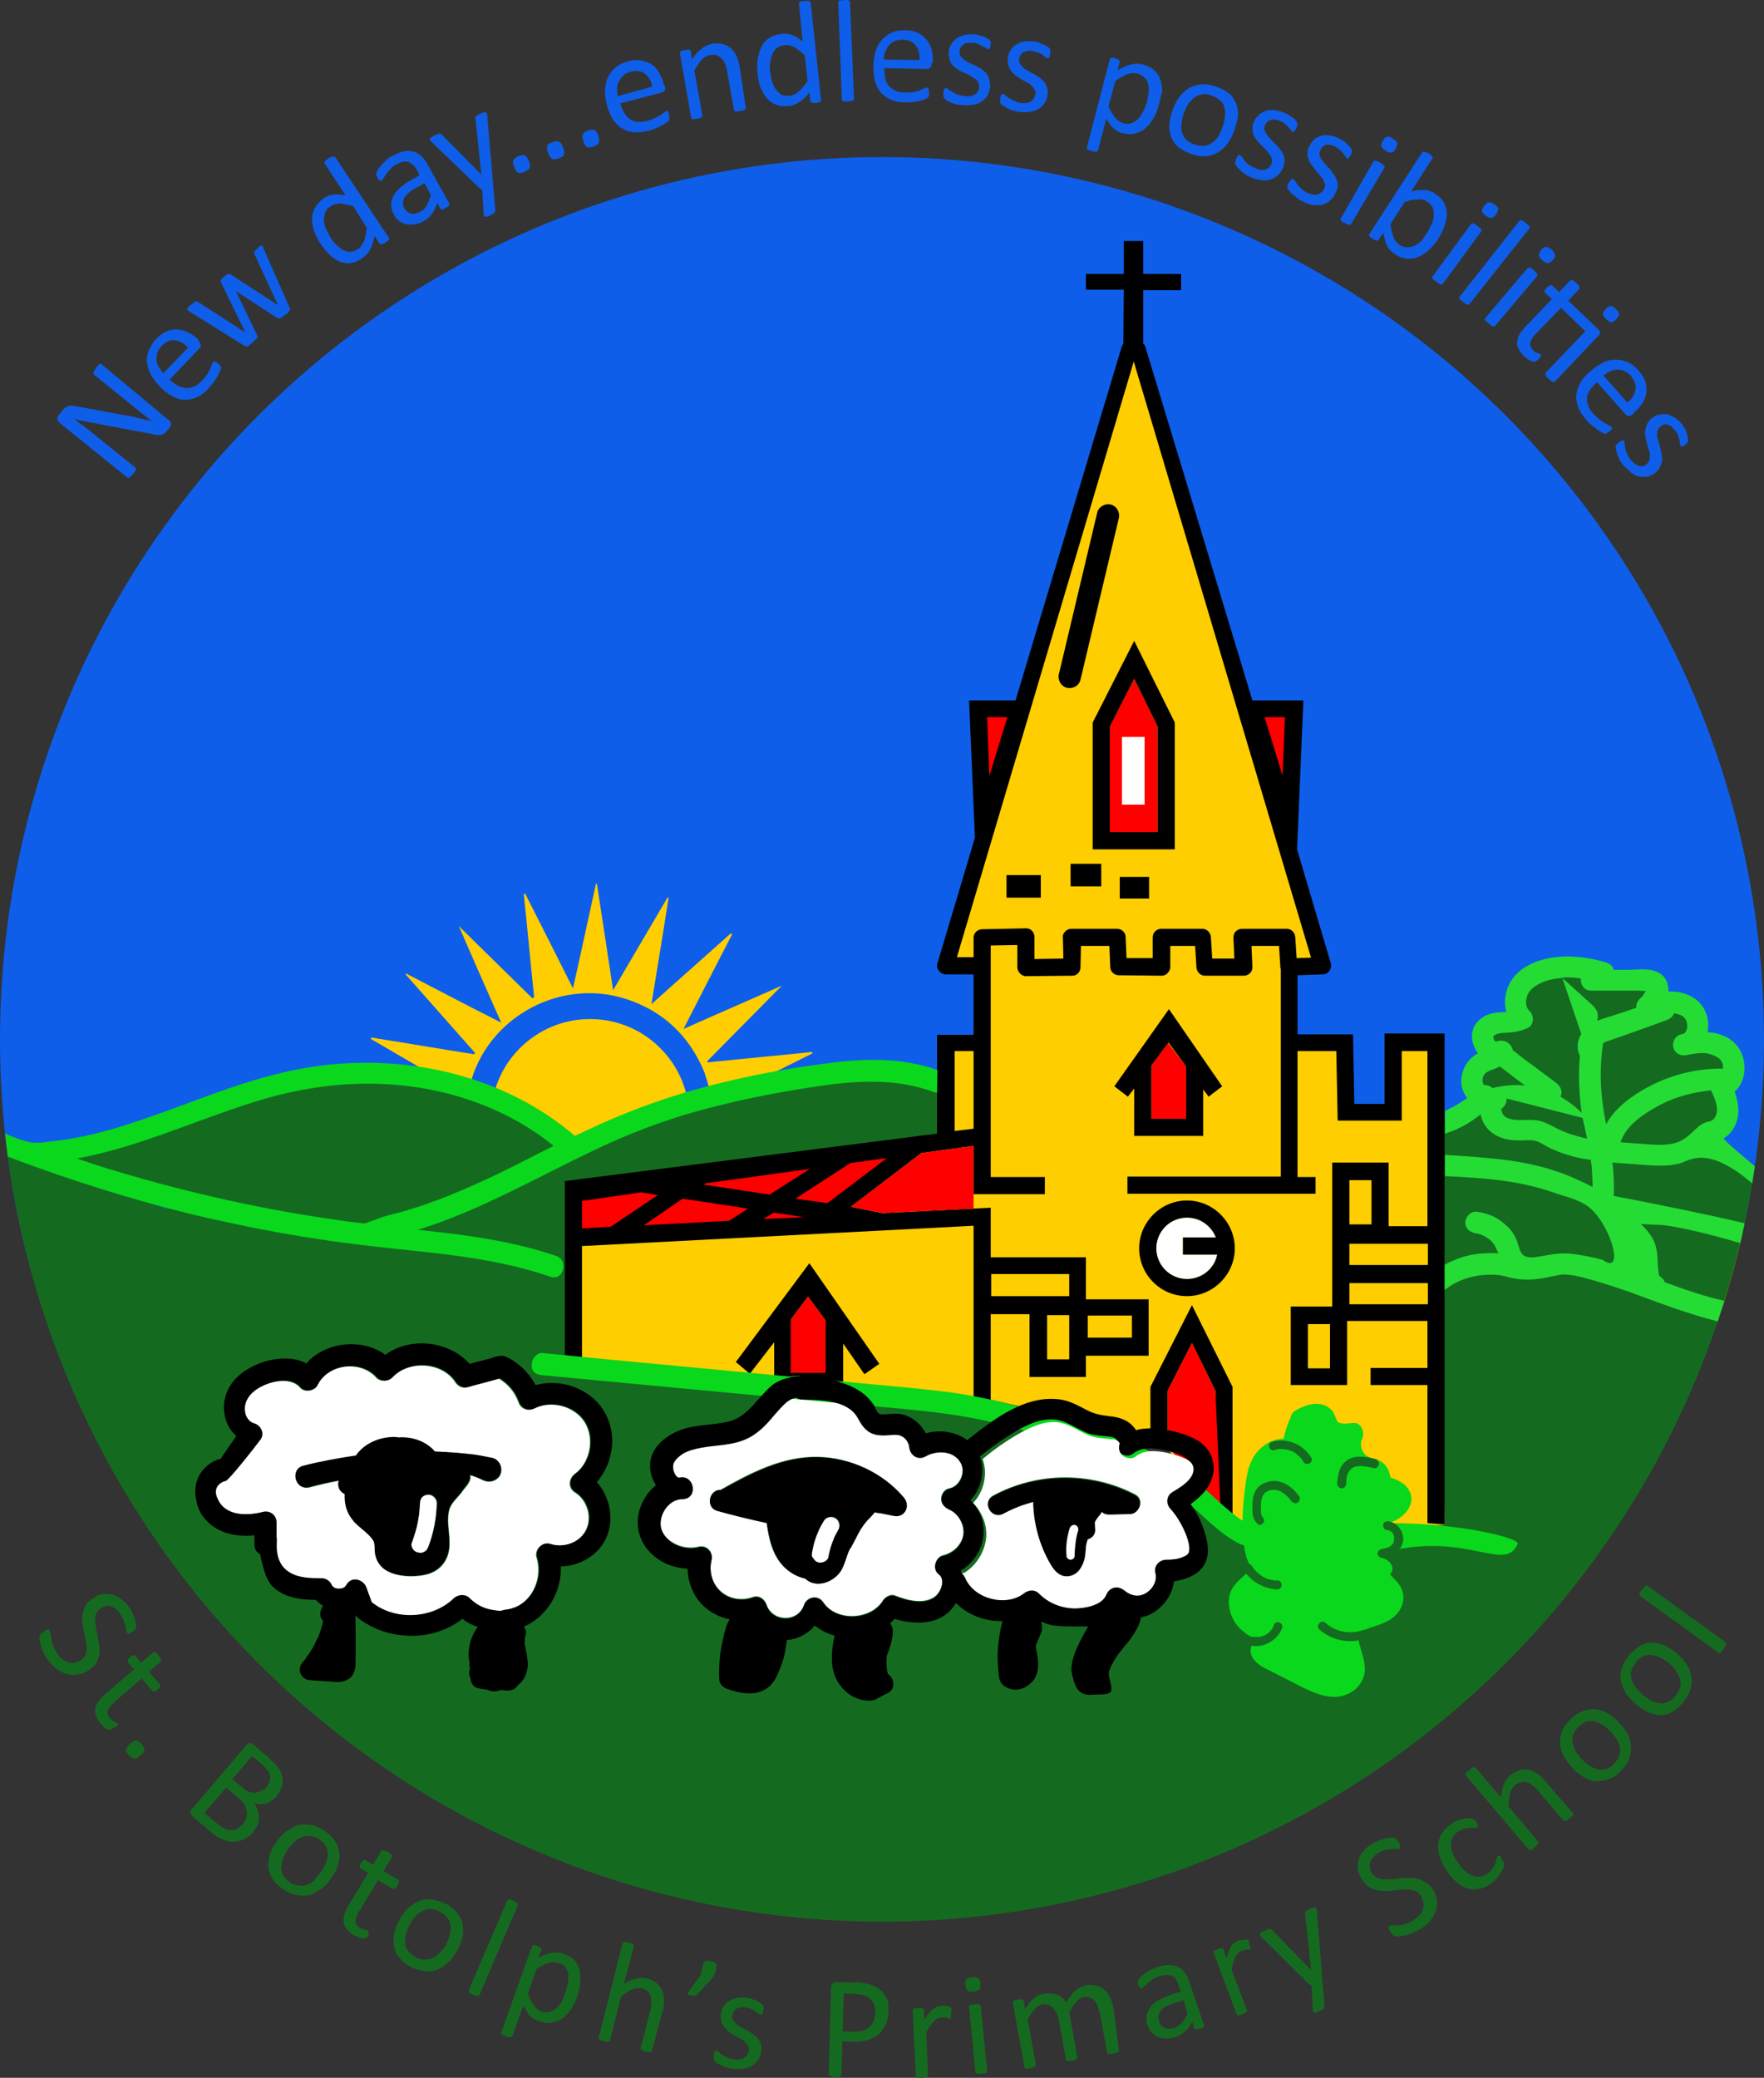<?xml version="1.0" encoding="UTF-8"?><svg id="Layer_2" xmlns="http://www.w3.org/2000/svg" xmlns:xlink="http://www.w3.org/1999/xlink" viewBox="0 0 391 460.4"><rect x="0" y="0" width="391" height="460.4" fill="#333333" stroke="none"/><defs><style>.cls-1{fill:none;}.cls-2{clip-path:url(#clippath);}.cls-3{fill:#fe0000;}.cls-4{fill:#fff;}.cls-5{fill:#fece00;}.cls-6{fill:#146b1f;}.cls-7{fill:#0e5ee9;}.cls-8{fill:#0ad81c;}.cls-9{fill:#25dc35;}</style><clipPath id="clippath"><circle class="cls-1" cx="195.5" cy="230.3" r="195.5"/></clipPath></defs><g id="Layer_1-2"><g class="cls-2"><g><rect class="cls-7" x="-2.6" y="32.8" width="394.6" height="245.1"/><circle class="cls-5" cx="130.8" cy="247.8" r="22"/><polygon class="cls-5" points="251.4 75.7 211 209.9 292.4 209.9 251.4 75.7"/><polygon class="cls-6" points="-3.5 447.4 -3.4 251.1 12 259.6 36.3 267.6 69 273.8 110.1 278.2 126.5 281.9 126.5 302.8 201.4 311.3 229.5 313.6 272.3 337 318.7 340.2 317.6 285.1 330.9 280.3 391.4 285.9 391.4 447.4 -3.5 447.4"/><polygon class="cls-5" points="212.2 204.5 210.2 212.4 217.6 213.6 217.6 250.6 127.4 264.7 127.4 301.2 217.6 309.7 256.6 318.5 274.4 339.3 320.2 337.9 319 231.1 309.4 231.1 309.4 246.5 297.8 245.8 298.7 231.1 284.8 231.6 286.1 213.6 293.4 214.3 290.6 204.5 212.2 204.5"/><path d="M177.2,304.9c.5,0,1,.2,1.4,.5,2.7,.1,5.6,.3,8.3,1.1v-8.8l4.7,6.8,3.3-2.3-15.5-22.3-16.3,21.9,3.1,2.6,5.4-7v9.4c1.5-1.2,3.3-2.1,5.6-1.9Zm-1.9-12.5l3.8-5.1,3.9,5.3v11.6h-7.7v-11.8h0Z"/><path class="cls-7" d="M329.9,232.4h0q.1-.1,0,0Z"/><path class="cls-7" d="M332.8,245.8v0c-.1-.1-.1,0,0,0Z"/><rect class="cls-7" x="299.1" y="284.3" width="17.4" height="4.7"/><rect class="cls-7" x="299.1" y="275.6" width="17.4" height="4.7"/><polygon class="cls-3" points="262.9 236.3 258.9 231.1 255.2 236.1 255.2 247.9 262.9 247.9 262.9 236.3"/><path class="cls-7" d="M281.6,366.6c.6,2.7,.3,1.2,0,0h0Z"/><rect class="cls-7" x="299.1" y="261.5" width="4.9" height="9.8"/><path class="cls-7" d="M307.9,332.5c.1,0,0-.1,0,0h0Z"/><path class="cls-7" d="M332.7,245.7q.1,0,0,0,.1,0,0,0,.1,0,0,0,.1,0,0,0,.1-.1,0,0,.1-.1,0,0,.1,0,0,0Z"/><rect class="cls-7" x="219.7" y="282.3" width="17.3" height="4.9"/><polygon class="cls-5" points="320.2 258.9 351.7 264.8 392.2 274.6 392 291.9 351.7 282 332.7 282 318.4 283.4 318.4 258 320.2 258.9"/><polygon class="cls-7" points="142.1 264.2 129 266.1 129 272.2 135.4 271.8 145.8 264.8 142.1 264.2"/><rect class="cls-7" x="232.1" y="291.4" width="4.9" height="9.8"/><polygon class="cls-7" points="179.5 259 156.4 262.2 156 262.5 170.6 264.7 179.5 259"/><rect class="cls-7" x="241.1" y="291.5" width="9.8" height="4.9"/><path class="cls-7" d="M58.9,243.4c-14.1,4.1-27.4,10.7-41.9,13.3,3.1,1,6.3,2.1,9.4,3,15.8,4.7,31.9,8.3,48.2,10.6,3.2,.5,6.4,.8,9.7,1.2,0-1,.5-1.9,1.7-2.2,8.8-2.1,17.1-5.7,25.2-9.6,3.9-1.9,7.7-3.8,11.6-5.8-5.9-4.8-12.8-8.3-20-10.6-14.3-4.4-29.5-4-43.9,.1Z"/><path class="cls-7" d="M334.2,257.1c4.4,.6,8.7,1.6,12.8,3.2,2,.8,4,1.8,5.9,2.7,0-1.5-.1-3-.2-4.6,0-.5-.1-.9-.2-1.4-1.6-.3-3.2-.6-4.8-1-1.4-.4-2.7-.9-4-1.5-1.1-.5-2.1-1.3-3.1-1.6-1.2-.4-2.6-.1-3.8-.2-1.3,0-2.6-.1-3.8-.5-2.3-.7-4.1-2.4-4.8-4.8,0-.2-.1-.3-.1-.5-2.4,1.9-5.1,3.3-7.9,4.3v4.8c4.7,.2,9.4,.5,14,1.1Z"/><path class="cls-7" d="M320.2,280.3v.2c2.4-1.3,4.9-2.2,7.7-2.5,1.3-.2,2.8-.2,4.3-.1-.3-.8-.6-1.6-1.1-2.2-.9-1.2-2.4-2.1-3.8-2.2-1.3-.1-2.4-1-2.4-2.4,0-1.2,1.1-2.5,2.4-2.4,2.5,.3,4.7,1.2,6.6,3,.8,.8,1.5,1.7,2.1,2.7,.5,1.1,.7,2.4,1.3,3.4,.8,1.3,3,1,4.2,.8,2.6-.5,4.9-.9,7.6-.5,4.7,.7,6.4-7.4,5.5-7.6-.9-.3-1.8-1.2-1.7-2.2-2.8-1.3-5.5-2.7-8.3-3.7-7.8-2.7-16-3.3-24.2-3.7v19.4h-.2Zm16.3-12.6c.3-1.2,1.7-2.1,2.9-1.7,3.1,1.1,6.2,2.1,9.3,3.2,.8,.3,1.7,.5,2.4,.9,1.1,.7,1.8,2,1.5,3.3-.2,1-1.1,1.8-2.1,2-1.3,.3-2.8-.4-3.2-1.8h-.1c-1-.3-2-.7-3-1-2-.7-4-1.4-6-2-1.3-.4-2-1.6-1.7-2.9Z"/><path class="cls-3" d="M246,161v23.4h10.6v-23.4l-5.2-10.6-5.4,10.6Zm7.7,17.3h-5v-15h5v15Z"/><rect class="cls-7" x="289.9" y="293.4" width="4.9" height="9.8"/><polygon class="cls-7" points="223.3 158.9 218.8 158.9 219.3 171.9 223.3 158.9"/><polygon class="cls-6" points="319.2 248.7 328.5 245.4 333.8 250.2 342.6 252 380.6 255 392.1 263 392.2 275.5 336.2 260.1 322 258.5 319.3 258.8 319.2 248.7"/><polygon class="cls-7" points="151.3 265.6 142.7 271.5 161.6 270.5 161.6 270.5 165.8 267.8 151.3 265.6"/><polygon class="cls-7" points="169.2 270.1 178.2 269.7 171.5 268.7 169.2 270.1"/><polygon class="cls-7" points="211.6 250.6 215.8 250.1 215.8 232.9 211.6 232.9 211.6 250.6"/><polygon class="cls-6" points="320.2 258.9 351.7 264.8 392 274.6 392 291.9 351.7 282 332.7 282 318.4 283.4 318.4 258 320.2 258.9"/><polygon class="cls-7" points="176.3 265.6 183.4 266.6 196.6 256.6 188.5 257.7 176.3 265.6"/><polygon class="cls-7" points="284.8 158.9 280.3 158.9 284.3 171.9 284.8 158.9"/><path class="cls-9" d="M367.6,281.7c0-.3-.1-.6-.1-.9-.1-1.6-.1-3.2-.5-4.7-.5-1.8-1.7-3.3-3-4.6-.1-.1-.2-.2-.2-.3,1.3,.1,2.6,.2,4,.2,4.1,.1,20.6,4.3,24.3,6.5v-5.2c-2.8-1.7-34.4-7.7-34.4-7.7,.1-2.5,0-4.9-.3-7.4,2.2,.2,4.5,.3,6.7,.5,2.7,.2,5.5,.4,8.2-.3,2.5-.7,7-5.1,20,8.1l-.2-4.5c.6-.2-10.6-8.9-10-9.2,1.3-.7,2.2-2,2.7-3.3,.9-2.3,.5-4.7-.3-7,2.4-2.1,2.8-6.1,1.3-9-1.5-2.8-4.3-4-7.3-4.2,.3-1.7,.1-3.5-.7-5-1.6-3-4.8-4.1-8-4,.1-1.7-.6-3.4-2.2-4.2-2-1.1-4.8-.6-7-.6h-2.9c-.2-.7-.7-1.3-1.6-1.6-5.5-1.7-12.5-2.2-17.7,.8-2.3,1.3-4.1,3.5-4.6,6.1-.3,1.4-.3,2.7,.1,4-.8,.1-1.7,.1-2.5,.2-1.9,.3-3.7,1.3-4.6,3-1,1.9-.5,4.3,.8,6-.4,.2-.8,.4-1.2,.8-1.5,1.2-2.4,3.2-2.5,5.1-.1,1.6,.5,2.9,1.3,4q-.1,.1-.2,.2h-.1c-.2,.1-.4,.3-.6,.4-.4,.3-.9,.6-1.4,.9-.4,.3-.9,.5-1.3,.7-.2,.1-.5,.2-.7,.4-.1,.1-.2,.1-.3,.1s-.1,0-.1,.1q-.1,0-.2,.1v5c2.9-.9,5.6-2.4,7.9-4.3,0,.2,0,.3,.1,.5,.6,2.4,2.5,4.1,4.8,4.8,1.2,.4,2.5,.5,3.8,.5,1.2,0,2.6-.2,3.8,.2,1.1,.4,2.1,1.2,3.1,1.6,1.3,.6,2.6,1.1,4,1.5,1.6,.5,3.2,.8,4.8,1,.1,.5,.1,.9,.2,1.4,.1,1.5,.2,3,.2,4.6-2-1-3.9-1.9-5.9-2.7-4.1-1.6-8.5-2.6-12.8-3.2-4.6-.6-9.3-.9-14-1.2v4.7c8.2,.4,16.4,.9,24.2,3.7,2.9,1,6.1,1.6,8.3,3.7,4.6,4.4,7.2,14.6,2.5,11.2,0,0-1.6-.6-6.3-1.3-2.6-.4-5,0-7.6,.5-1.3,.2-3.4,.6-4.2-.8-.6-1-.7-2.3-1.3-3.4-.5-1-1.2-2-2.1-2.7-1.8-1.8-4.1-2.7-6.6-3-1.3-.1-2.4,1.2-2.4,2.4,0,1.4,1.1,2.2,2.4,2.4,1.5,.2,2.9,1.1,3.8,2.2,.5,.7,.8,1.5,1.1,2.2-1.5-.1-3,0-4.3,.1-2.8,.3-5.3,1.2-7.7,2.5v5.6c.1-.1,.2-.1,.3-.2,2.4-1.9,5.5-3,8.6-3.2,1.5-.1,3.1-.1,4.6,.3,6.2,1.9,10.8-.5,13.3-.4,2.4,.1,4.8,.9,7,1.5,2.3,.7,4.5,1.4,6.8,2.2,4.4,1.6,8.8,3.3,13.2,4.7,5.1,1.7,12.9,3.7,18.3,4,0,0-.2-4.5-.2-5.7,0,0-.7,.3-2.3,.2-7.2-.4-14-2.7-20.7-5.2-.2-.5-.5-.9-1-1.2,.3,.2,0,0-.1-.1h0c-.1-.1-.1-.2-.2-.3v-.1"/><path class="cls-9" d="M329.9,232.4q.1-.1,0,0h0Z"/><path class="cls-9" d="M332.8,245.8c-.1,0-.1-.1,0,0v0Z"/><polygon class="cls-3" points="183 292.6 179.1 287.3 175.3 292.4 175.3 304.2 183 304.2 183 292.6"/><path class="cls-6" d="M331.5,230.8c-.1-.1,.1,0,.1,0h.1c.1,0,.2-.1,.3-.1,1.5-.4,2.8,.4,3.3,1.8,0,.1,0,.2,.1,.3,.4,.3,.9,.6,1.3,1,.9,.7,1.8,1.4,2.7,2,1.9,1.4,3.7,2.8,5.6,4.2,1,.8,1.4,1.9,.9,3,1.7,1,3.3,2.2,4.7,3.6-.6-4.2-.8-8.4-.4-12.6-.8-1.6-.6-3.4,.3-4.9l-4.2-12.4c-1.6,.1-3.1,.4-4.5,1s-2.8,1.5-3.3,3c-.4,1.2-.4,2.5,.6,3.4,1,1,.9,3.1-.5,3.7s-2.7,.9-4.2,1c-1,.1-2.1,0-3,.5-.4,.2-.5,.4-.3,.9,0,.2,.1,.2,.4,.6Z"/><path class="cls-7" d="M308,333c-.1,.2,.2-.1,0,0h0Z"/><path class="cls-6" d="M338,240.5c-1.1-.8-2.2-1.6-3.3-2.5-.7-.5-1.3-1-2-1.5-.1-.1-.2-.1-.3-.2-.3,.2-.5,.3-.8,.4-.9,.4-2,.6-2.6,1.4-.5,.7-.5,1.6-.1,2.3,.7,0,1.4,.2,1.9,.7h0c2.4-.6,4.8-.8,7.2-.6Z"/><path class="cls-7" d="M225.5,369.4s.1-.1,0,0q.1-.1,0,0,.1-.1,.1-.2s-.1,.1-.1,.2Z"/><path class="cls-4" d="M92.6,344.1c1.1,.2,2-.3,2.3-1.3,1.2-3.1,1.8-6.4,1.9-9.7,0-1-.9-1.9-1.9-1.9-1.1,0-1.9,.8-1.9,1.9,0,.8-.1,1.6-.2,2.4v.3c0,.1,0,.2-.1,.4-.1,.4-.1,.8-.2,1.2-.3,1.5-.7,3-1.3,4.5-.3,.8,.5,2,1.4,2.2Z"/><path class="cls-7" d="M237.1,345.6c.5,0,.9-.4,.9-.9,0-.9,.1-2,.2-2.8,.1-.9,.4-1.9,.6-2.8,.1-.5-.2-1.1-.7-1.2s-1,.2-1.2,.7c-.6,2-.9,4-.9,6.1,.1,.5,.6,.9,1.1,.9Z"/><path class="cls-6" d="M368.4,244.6c-3.5,1.8-7.9,4.5-9.2,8.5,2.2,.2,4.4,.3,6.6,.5,2.1,.1,4.3,.2,6.3-.6,1.9-.8,2.9-2.1,4.4-3.4,.6-.5,1.2-.8,1.9-1,.3-.1,.7-.1,1-.3,.5-.3,.8-.7,1-1.3,.6-1.7-.4-3.7-1.1-5.4-3.8,.4-7.5,1.3-10.9,3Z"/><path class="cls-6" d="M362.7,223.3c-.1-.9,.4-1.7,1.1-2.3,.2-.1,.7-.9,1-1.4-.5,0-1.5-.1-1.6-.1h-10.5c-1.7,0-2.4-1.4-2.3-2.7-1.4-.2-2.8-.3-4.2-.2,2.1,1.9,4.2,3.8,6.3,5.7,.7,.6,1.4,1.3,1.6,2.2,.1,.6,.1,1.1-.1,1.7,.7-.3,1.4-.5,2-.7,2.4-.7,4.6-1.5,6.7-2.2Z"/><path class="cls-4" d="M181.3,346.3c.9,.2,2.2-.3,2.3-1.3,.2-1.1,.5-2.3,.9-3.3,.1-.2,.2-.5,.3-.7h0v-.1h0c.1-.1,.1-.3,.2-.4,.3-.5,.5-1,.8-1.5,.5-.9,.2-2.1-.7-2.6-.9-.5-2.1-.2-2.6,.7-1.3,2.1-2.2,4.5-2.6,7-.1,.5-.1,1,.2,1.5,.3,.3,.8,.6,1.2,.7Z"/><circle class="cls-7" cx="251.4" cy="68.8" r="4.5"/><path class="cls-4" d="M154.8,342.7c1.8-.5,3.4,1.2,2.9,2.9-.6,2.5,.1,5.3,2.1,7,2,1.8,4.8,2.1,7.2,1.2,1.3-.4,2.5,.5,2.9,1.7,1.3,3.9,7,4,8.3,.1,.7-1.9,3.2-2.3,4.3-.6,2.8,4.3,10.5,4,13.2-.4,.5-.8,1.7-1.5,2.7-1.1,2.6,1.1,6.6,2.1,9,.1,.8-.7,1.3-1.8,1.4-2.6,.1-.7,.1-1-.1-1.5-.1-.4-.2-.5-.7-.9-1.3-1.1-.6-3.6,1-4,2.2-.5,4.2-2.3,4.5-4.6,.3-2.2-1.1-4.7-3.2-5.6-1-.4-1.7-1.2-1.7-2.3,0-1,.7-2.1,1.7-2.3,2.4-.4,3.8-3.6,2.6-5.7-1.5-2.7-5.4-2.9-7.8-1.5-1.6,1-3.5-.3-3.6-2-.1-.9-.6-1.7-1.3-2.2-.9-.7-1.9-.6-3-.5-1.5,.1-3.1,.2-4.5-.6-1.4-.8-2-2-2.7-3.3-2.3-3.9-8.2-4-12.2-4-.6,0-1-.2-1.4-.4-.7,.1-1.4,.3-2,.9-1.1,.9-2,2-2.9,3-1.9,2.2-3.8,4.3-6.5,5.4-3.1,1.3-6.4,1.2-9.7,1.8-1.4,.2-2.8,.6-4,1.3-.9,.5-1.8,1.4-2.1,2.2-.2,.7-.1,1.6,.3,2.3,.2,.4,.4,.6,.7,.8,0,0,.1,0,.2,.1,.3,0,.5-.1,.8-.1,2.6,0,3.3,4.1,.6,4.7-.3,.1-.6,.1-.9,.1-3,.3-5.2,3.8-4.4,6.6,1.1,3.2,5.2,4.8,8.3,4Zm4.9-12.6c6.7-3.8,13.8-7.5,21.7-7.3,7.2,.2,14.2,3.5,18.9,9,1.5,1.8,.1,4.5-2.3,4-1-.2-2-.4-3-.6-.3-.1-.8-.1-1.2-.2h0c-.5,.8-1.3,1.4-1.9,2.1-.5,.6-.9,1.2-1.3,1.8-.3,.5-2.2,4.1-2.2,4.1-.1,.1-.1,.2-.2,.3-.7,1.6-1,3.3-1.9,4.7-1.6,2.7-5.6,4-7.9,1.7-1.8-.4-3.4-1.3-4.7-2.6-2.6-2.6-3.3-6.2-3.8-9.7-3.7-.8-7.3-1.7-11-2.7-2.6-.7-1.7-4.7,.8-4.6Z"/><path class="cls-7" d="M303.2,346.1h-.1q0,.1,.1,0Z"/><path class="cls-7" d="M307.9,327.9c-.1-.1-.3-.1,0,0h0Z"/><path class="cls-6" d="M350.8,247.7l-16.9-4.3c.1,.8-.2,1.6-1,2.2h0l-.1,.1v.3c0,.1,0,.3,.1,.3,.1,.5,.4,.9,.8,1.2,1.8,1.1,4.5,.5,6.5,.7,2.4,.2,4.1,1.6,6.3,2.5,1.7,.7,3.5,1.2,5.3,1.6-.2-.9-.4-1.9-.6-2.8-.2-.7-.3-1.2-.4-1.8Z"/><path class="cls-4" d="M282.4,360.7c1.7,1.3,1.4,3.4,.2,4.8l-.4,.4c.2,.1,.4,.2,.4,.2,2,1,4,2.1,6.1,3.1,1.8,.9,3.6,2,5.5,2.4,1.1,.2,2.6,.1,3.2-1,.5-1-.3-2.7-.6-3.9-.5-1.7-.9-3.5-.5-5.3s1.8-3.2,3.4-4.1c1.5-.7,3.1-1,4.6-1.6,.6-.2,1.3-.6,1.7-1.1q.3-.4,0-.7c-1.1-1.4-2.4-2.2-2.8-4.1-.1-.4-.1-.8-.1-1.2-1.7-.8-3.2-1.9-3.6-3.6-.6-2.7,2-3.7,4.2-3.9h.2c-1.8-1.1-3.3-3.1-2.2-5.3,.9-1.8,2.8-2.2,4.6-2.6,.4-.1,.9-.3,1.2-.5h0c-1.7-.8-3.4-1.3-4.1-3.4-.1-.3-.1-.5-.2-.8,0-.1-.1-.2-.1-.3q-.1,0-.2-.1c-.9-.1-1.8-.5-2.6-1-2.3-1.5-3.6-4-3.7-6.6-1.5-.1-2.9-.6-4-1.7-.6-.6-.9-1.3-1.2-2-.1-.2-.2-.3-.2-.5-.2,0-.8,.2-1,.2-.2,.1-.4,.2-.5,.3,0,.2-.1,.4-.2,.5-.7,1.6-1,3.4-1,5.2,0,1.7-2.1,3.1-3.6,2-1.1-.8-2.5-.2-3.3,.9-1.2,1.6-1.3,3.8-1.5,5.7-.5,4.8-1,9.6,.6,14.3,.6,2,.9,4-.4,5.8-.9,1.3-2.3,2.1-3.3,3.3-.7,.9-.4,2.2,.4,3.2,1.4,1.5,3.4,1.9,5,3Z"/><path class="cls-6" d="M365.6,240.7c5-2.6,10.6-4,16.3-3.9v-.6q0,.2,0-.1c-.1-.6-.2-.7-.5-1.2-.5-.7-2-1.3-3.1-1.5-1.5-.2-3,.1-4.5,.4-1.3,.2-2.5-.3-2.9-1.7-.3-1.2,.4-2.6,1.7-2.9,.1,0,.6-.2,.6-.2h.1q.1-.1,.2-.2c.1-.1,.1-.2,.2-.3l.2-.5c.2-.7,.1-1.6-.4-2.3-.4-.6-1.4-1-2.4-1.2-.3,.7-.8,1.2-1.6,1.5-3.2,1.2-6.4,2.3-9.7,3.5-.8,.3-1.5,.5-2.3,.8-.4,.1-.8,.3-1.2,.4s-.4,.1-.7,.3c-.1,0-.2,.1-.3,.2v.3c-.9,5.9-.5,11.8,.7,17.6,2.1-3.8,6-6.5,9.6-8.4Z"/><path class="cls-7" d="M184.8,340.9h0c0,.2-.1,.4,0,0h0Z"/><path class="cls-7" d="M304.3,341.6c0,.1,.3,.1,0,0h0Z"/><path class="cls-4" d="M263.1,283.4c3.3,0,6-2.3,6.7-5.4h-7.6v-3.8h7.3c-1-2.6-3.5-4.4-6.4-4.4-3.8,0-6.8,3.1-6.8,6.8s3,6.8,6.8,6.8Z"/><path class="cls-4" d="M58.1,335.1c1.5-.4,3,.7,3,2.3v3.4c.4,.2-1.1,5.4,2.9,7.7,2.1,1.3,4.9,1.3,7.2,1.3,.8,0,1.7,.4,2,1.2,.4,.8,.9,1.1,1.7,1.1,1,0,1.5-.2,1.8-.9,1.1-1.9,3.7-1.2,4.3,.6,.4,1.1,.8,2.2,1.2,3.3,5.2,4.2,13.5,3.8,18.3-.9,.9-.9,2.5-.9,3.4,0,1.3,1.4,3.1,2.3,5,2.6,0,0,1.6,.4,2,.2,.9-.3,1.5-.3,1.5-.3,.9-.2,1.8-.5,2.7-1,3.5-2.1,5-6.7,3.8-10.6-.5-1.7,1.2-3.5,2.9-2.9,3.1,1,6.9-.4,8.2-3.5,1.2-2.8,0-6.4-2.6-8-1.6-1-1.4-3.1,0-4.1,3.4-2.5,4.4-7.8,2.2-11.4-2.2-3.6-7.4-5-11.2-3.1-1.4,.7-3,.1-3.5-1.4-.8-2.2-2.3-4-4.3-5.2-2.3,.6-4.7,1.2-7,1.9-1.1,.3-2.1-.2-2.7-1.1-3-4.6-10.4-4.9-14.1-1-.8,.9-2.5,.9-3.4,0-3.5-4-10.8-3.1-13.2,1.7-.6,1.3-2.8,1.6-3.7,.5-2.4-2.8-7.8-1.2-10.3,.8-1.4,1.1-2.3,2.7-2.1,4.4,.2,1.3,.9,2.4,2.1,2.8,1.4,.4,2.3,2.2,1.4,3.5-1.3,1.8-7.1,9.1-7.7,9.2s-1,.4-1.4,.7c-.9,.8-1.1,2.2-.5,3.4,1.9,3.7,6.7,3.6,10.1,2.8Zm9.1-10.2c3.9-1,7.8-1.8,11.8-2.3,.3-.5,.7-.9,1.1-1.3,1.9-1.7,4.4-2.7,7-2.8,.4,0,.9,0,1.3,.1,2.8-.2,5.7,.7,7.8,2.8,.1,.1,.1,.2,.2,.3,1.2,0,2.3,.1,3.5,.2,1.8,.1,3.6,.3,5.4,.5,.9,.1,3.6,.7,3.8,.7,2.1,.4,2.8,3.3,1.1,4.6-.9,.7-2.1,.8-3.1,.3-.4-.2-2.2-1-2.9-1.1,.5,1.2-1.1,2.8-1.5,3.3-1.1,1.7-2.8,2.7-3.2,4.8-.5,2.7,.4,5.4,.1,8.1-.3,3.1-2.4,5.3-5.5,5.9-2.5,.5-5.8,.4-8.1-.8-1.4-.7-2.4-2-2.7-3.5-.2-.7-.1-1.5-.2-2.2-.1-.5-.2-.8-.3-1.1-.9-1.5-2.9-2.7-4.2-4.1-1.7-1.9-2.2-3.9-2.1-6.2-1.3-.5-1.7-1.9-1.3-3-2.2,.4-4.4,.9-6.6,1.5-3.1,.7-4.4-3.9-1.4-4.7Z"/><rect x="223.1" y="193.9" width="7.6" height="5"/><rect x="237.3" y="191.4" width="6.8" height="5"/><rect x="248.2" y="194.3" width="6.5" height="4.8"/><path d="M242.2,160.1v28.1h18.2v-28.1l-9-18.1-9.2,18.1Zm14.4,24.3h-10.6v-23.4l5.4-10.6,5.2,10.6v23.4Z"/><rect class="cls-4" x="248.7" y="163.3" width="5" height="15"/><path d="M239.5,150.6l8.5-35.8c.3-1.3-.5-2.7-1.8-3s-2.7,.5-3,1.8l-8.5,35.8c-.3,1.3,.5,2.7,1.8,3h0c1.4,.3,2.7-.5,3-1.8Z"/><path d="M251.4,241.2v10.5h15.3v-10.3l1.2,1.6,3-2.3-11.8-17.1-12.1,17.1,3,2.3,1.4-1.8Zm3.8-5.1l3.8-5.1,3.9,5.3v11.6h-7.7v-11.8h0Z"/><path d="M258.8,317v-8.8l5.4-10.6,5.2,10.6v23.4l.5,2.5,3.3,1.3v-28.1l-9-18.1-9.2,18.1v9.3c.9,0,1.8,.1,2.7,.2,.4,.1,.8,.1,1.1,.2Z"/><path d="M263.1,287.2c5.8,0,10.6-4.8,10.6-10.6s-4.8-10.6-10.6-10.6-10.6,4.8-10.6,10.6,4.7,10.6,10.6,10.6Zm0-17.4c2.9,0,5.4,1.8,6.4,4.4h-7.3v3.8h7.6c-.6,3.1-3.4,5.4-6.7,5.4-3.8,0-6.8-3.1-6.8-6.8s3-6.8,6.8-6.8Z"/><path class="cls-6" d="M186.8,308v-1.5c-2.7-.8-5.6-1-8.3-1.1-.4-.3-.9-.4-1.4-.5-2.3-.2-4.1,.7-5.7,1.9v1.2h15.4Z"/><path class="cls-8" d="M276.1,348.8c-1.4,1.3-2.9,2.5-3.5,4.4-.6,2.1,0,4.6,1.2,6.4,1.1,1.6,2.7,2.7,4.4,3.6-.3,.4-.6,.9-.8,1.4-.8,2.4,1,4,2.9,5,2.2,1.1,4.5,2.3,6.7,3.4,3.9,2,8.7,4.6,12.9,1.7,1.8-1.3,2.8-3.3,2.6-5.4-.1-1.9-.9-3.7-1.3-5.5-.3-1.5,0-2.2,1.6-2.8,2.1-.8,4.2-1.2,6-2.6,2-1.6,2.9-4.2,1.8-6.5-.5-1-1.2-1.7-2-2.5-.1-.1-.4-.4-.5-.6,1.2-1.2,.3-3-1.7-3.6,0,0,.6-2.2,1.9-1.6,17.4-3.9,25.3,4.9,28.1-1.5,.6-1.3-13.1-4.7-28.8-4.6,3.4-.7,7-4.5,4.3-7.9-.8-1.1-2.6-1.9-3.7-2.2,0-.3-.2-.7-.2-.9-.3-1.1-.9-2-1.8-2.6-1.3-.8-2.9-.7-3.8-1.8-.7-.9-1-2.3-.5-3.2,.7-1.4-.1-3.8-2-3.6-1,.1-2.3,.3-3.2-.1-.1,0-.2-.1-.3-.3-.4-.8-.6-1.7-1.2-2.4-2.2-2.4-5.7-1.4-8.1,.1-.7,.4-1,1.1-1.1,1.7,0,0,0,.1-.1,.1-.6,1.5-1.1,2.9-1.4,4.4-3,0-5.9,2.2-7.1,4.9-1,2.1-1.2,4.4-1.5,6.6-.3,2.4-.5,4.9-.5,7.3s.2,4.9,.8,7.2c.2,.8,.8,1.8,.8,2.6,0,.2-.1,.3-.1,.4-.2,.5-.6,.8-.8,1Z"/><path class="cls-5" d="M159.4,244.1c.6-.3,.9-.5,1.2-.7,1.9-1.1,3.9-1.8,5.7-3.1,4.6-2.3,9.2-4.6,13.8-6.9,0-.1-.1-.2-.1-.3-7.7,.8-15.4,1.5-23.1,2.3,0-.1-.1-.2-.1-.3,5.5-5.6,11-11.1,16.5-16.7-7.2,3.2-14.4,6.3-21.8,9.6,3.7-7.2,7.2-14.1,10.8-21-.1-.1-.2-.1-.3-.2-5.8,5.2-11.6,10.3-17.6,15.7,1.3-8.1,2.6-15.8,3.8-23.6q-.1,0-.2-.1c-4,6.8-8,13.6-12.1,20.6-1.2-8-2.4-15.8-3.6-23.6h-.2c-1.7,7.7-3.3,15.3-5.1,23.2-3.6-7.2-7.1-14.1-10.6-21-.1,0-.2,.1-.3,.1,.8,7.6,1.5,15.3,2.3,22.9-.1,.1-.3,.1-.4,.2-5.5-5.4-11-10.8-16.3-16,3,6.9,6.1,14,9.4,21.4-7.3-3.7-14.2-7.3-21.1-10.9,0,.1-.1,.1-.1,.2,5.1,5.8,10.3,11.6,15.4,17.4-.1,.1-.1,.2-.2,.3-7.6-1.2-15.2-2.5-22.8-3.7,0,.1-.1,.2-.1,.3,6.7,3.9,13.4,7.8,20.3,11.9-8.1,1.3-15.9,2.5-23.7,3.7v.2c4.5,1,9.1,2,13.6,2.9,.9,.2,1.7,.6,2.6,.2,2.5-1.2,5.1-2.2,7.7-3.1,.3-.1,.7-.2,.8-.6,.2-1,.3-2,.3-3.1,2.7-15.9,19.6-26,35.1-20.9,8.2,2.7,13.9,8.2,17.2,16.1,.8,2.4,1.5,4.9,1.7,7.5,0,.6,.2,1,.9,1.3,3.5,1.2,6.9,2.8,10.1,4.7,.4,.2,.7,.3,1.2,.3,4.2-.7,8.5-1.3,12.7-2v-.2c-7.7-1.6-15.4-3.3-23.3-5Z"/><path class="cls-8" d="M281.6,366.6h0c.3,1.2,.6,2.7,0,0Z"/><polygon class="cls-6" points="91.2 270.1 128.2 253.9 152.5 243.4 186.4 236.3 213.7 240.1 211.6 253.2 127.4 265.6 126.5 282.3 99.8 275 88.3 275 91.2 270.1"/><path class="cls-8" d="M307.9,332.5c0-.1,.1,0,0,0h0Z"/><path class="cls-8" d="M308,333c.2-.1-.1,.2,0,0h0Z"/><path class="cls-8" d="M307.9,327.9c-.3-.1-.1-.1,0,0h0Z"/><path d="M306.9,244.6h-6.7l-.3-15.4h-12.3v-13.1l5.6-.2c.6,0,1.1-.3,1.5-.8,.3-.5,.4-1.1,.3-1.6l-7.5-25.3,1.4-33h-11.3l-23.8-78.6-.4-.5v-11.8h8.4v-3.6h-8.4v-7.3h-4.3v7.3h-8.4v3.5h8.4l-.1,11.9-.3,.5-23.6,78.6h-10.3l1.3,30.4-8.3,27.8c-.2,.6-.1,1.2,.3,1.7s.9,.8,1.5,.8h6.2v13.4h-8.1v21.9l-4.2,.5-.6,.1-77.7,9.9v39.7h3.8v-25.3l86.8-4.5v7.1h0v12.5h0v19.4h3.8v-19.4h8.6v13.9h12.5v-4.7h13.9v-12.5h-13.9v-9.3h-21.1v-11l-24,1.2-7-1.4,15.6-11.9,11.6-1.6v10.7h15.8v-3.8h-12v-51.3l5.9-.1v4.9c0,.5,.2,1,.6,1.4s.8,.6,1.3,.6h0l10.3-.1c.5,0,1-.2,1.3-.6,.4-.4,.5-.9,.5-1.4l.1-4.6h6.3l.2,4.7c0,1,.9,1.8,1.9,1.8l9.5,.1h0c.5,0,1-.2,1.3-.6,.4-.4,.6-.8,.6-1.3v-4.7h5.5l.3,4.8c.1,1,.9,1.8,1.9,1.8h8.6c.5,0,1-.2,1.4-.6s.5-.9,.5-1.4l-.2-4.6h6.1l.3,4.7c0,.1,0,.3,.1,.4v46h-34v3.8h41.7v-3.7h-4v-27.9h8.6l.3,15.4h14.2v-15.4h5.7v38.8h-8.6v-14.1h-12.5v31.9h-9.2v17.4h12.5v-14.2h17.8v10.4h-12.6v3.8h12.6v30.6l3.8,.3v-108.8h-13.3v15.6Zm-19.5-32.3l-.3-4.7c-.1-1-.9-1.8-1.9-1.8h-9.9c-.5,0-1,.2-1.4,.6-.4,.4-.5,.9-.5,1.4l.2,4.6h-4.9l-.3-4.8c-.1-1-.9-1.8-1.9-1.8h-9.1c-1,0-1.9,.8-1.9,1.9v4.6h-5.8l-.2-4.7c0-1-.9-1.8-1.9-1.8h-10.1c-.5,0-1,.2-1.4,.6-.4,.4-.6,.9-.5,1.4l.1,4.6-6.4,.1v-4.9c0-.5-.2-1-.6-1.4s-.8-.5-1.3-.5h0l-9.7,.2c-1,0-1.9,.8-1.9,1.9v4.3h-3.7l39.2-132,39.3,132.1-3.2,.1Z"/><path class="cls-8" d="M304.3,341.6c.3,.1,0,.1,0,0h0Z"/><path class="cls-8" d="M303.2,346.1q-.1,.1-.1,0h.1Z"/><path class="cls-8" d="M207.8,237.1c-7.8-2.8-16.3-2.6-24.4-1.5-8.7,1.1-17.3,2.7-25.8,4.9-8.4,2.1-16.5,5-24.4,8.5-1.9,.9-3.9,1.8-5.8,2.7-.1-.1-.1-.2-.2-.2-11.7-9.9-26.6-15.1-41.8-15.9-7.7-.4-15.4,.3-22.9,2.1-8.2,1.9-16.1,5-24,7.9-8.8,3.2-17.8,6.4-27.2,7.3-.9,.1-3,.6-5.1,.1-3.2-.8-5.7-2.2-8.7-3.4l-.1,5c15.4,6.1,32.6,11.6,48.7,15.3,8,1.8,16,3.4,24.1,4.6,8.2,1.3,16.5,2.1,24.8,3,9.1,1,18.3,2.4,27,5.4,2.9,1,4.1-3.6,1.3-4.6-9.9-3.4-20.3-4.7-30.7-5.8,13.6-4.2,26-11.4,38.8-17.5,7.5-3.6,15.2-6.6,23.2-8.8,8.3-2.3,16.8-4,25.3-5.3,9-1.4,18.4-2.2,27.1,1.1,.2,.1,.5,.1,.7,.1"/><path class="cls-6" d="M111.2,259.7c-8.1,3.9-16.4,7.5-25.2,9.6-1.2,.3-2.8,1-5.2,1.8-3.2-.4-3-.3-6.2-.8-16.3-2.3-32.4-5.9-48.2-10.6-3.2-.9-6.3-2-9.4-3,14.4-2.6,27.8-9.2,41.9-13.3,14.3-4.1,29.5-4.6,43.8-.1,7.3,2.3,14.1,5.8,20,10.6-3.8,1.9-7.6,3.9-11.5,5.8Z"/><rect class="cls-5" x="241.1" y="291.5" width="9.8" height="4.9"/><rect class="cls-5" x="232.1" y="291.4" width="4.9" height="9.8"/><rect class="cls-5" x="219.7" y="282.3" width="17.3" height="4.9"/><polygon class="cls-5" points="215.8 250.1 211.6 250.6 211.6 232.9 215.8 232.9 215.8 250.1"/><polygon class="cls-3" points="264.2 297.6 258.8 308.2 258.8 320.3 270.6 335.6 269.4 308.2 264.2 297.6"/><rect class="cls-5" x="289.9" y="293.4" width="4.9" height="9.8"/><rect class="cls-5" x="299.1" y="261.5" width="4.9" height="9.8"/><rect class="cls-5" x="299.1" y="284.3" width="17.4" height="4.7"/><rect class="cls-5" x="299.1" y="275.6" width="17.4" height="4.7"/><path class="cls-6" d="M335.2,269.3c2,.7,4,1.4,6,2,1,.3,2,.7,3,1h.1c.3,1.4,1.9,2.1,3.2,1.8,1-.2,1.9-1,2.1-2,.3-1.3-.4-2.6-1.5-3.3-.7-.4-1.6-.7-2.4-.9-3.1-1.1-6.2-2.1-9.3-3.2-1.2-.4-2.6,.5-2.9,1.7-.3,1.3,.4,2.4,1.7,2.9Z"/><path d="M49.2,339.3c2.3,1,4.8,1.1,7.2,.9v2.1c0,.8,.4,1.7,1.2,2,.2,.1,.8,5.2,2.7,7.1,2.5,2.6,6.3,3.1,9.7,3.1,.5,.5,1,1,1.6,1.3h0q0-.1,0,0c0,.1-.1,.2,0,.1h0c-.7,.9-.9,2.3,0,3.2h0v.1c-.2,1.2-.6,2.3-1,3.4-.1,.1-.1,.3-.2,.4,0,0,0,.1-.1,.1-.1,.3-.3,.6-.4,.9-.2,.5-.5,1-.8,1.5s-.7,1.1-1.1,1.6c-.1,.1-.1,.2-.2,.3l-.1,.2c-.2,.2-.4,.5-.6,.7-1.4,1.6-.4,3.9,1.7,4,1.9,.1,3.9,.3,5.8,.4,1.1,0,2.1-.2,3-.9,.9-.8,1.2-2,1.2-3.1,.1-3.6,0-7.2,0-10.8,.8,1,2.1,1.7,3.2,2.3,2.4,1.3,5,2,7.7,2.2,4.5,.4,9.2-.9,12.8-3.7,1,.8,2.2,1.4,3.4,1.8-1,1.3-1.7,3-1.9,4.6-.2,1.1-.2,2.2,.1,3.2-.1,.5-.1,.9,.1,1.4-.3,.7-.3,1.5,.1,2.1,0,1,.6,2.1,1.7,2.3,.7,.1,1.3,.2,2,.3,.8,.4,1.7,.5,2.6,.2,.1,0,.2-.1,.3-.1h.8c.2,.1,.4,.1,.6,.1h.4c.7-.1,1.2-.2,1.7-.7,.2-.2,.3-.3,.4-.5,1.4-1,2.1-2.7,2.2-4.5,0-1.2-.3-2.5-.5-3.7-.1-.3-.1-.6-.2-.9h0v-1.1c0,.1,.2-.6,0-.2,.3-.7,.4-1.4,.1-2.1-.1-.2-.2-.3-.3-.5,.6-.2,1.1-.5,1.6-.8,4.3-2.6,6.8-7.6,6.6-12.5,4.2-.1,8.4-2.5,10.1-6.4,1.8-4.1,.8-9-2.1-12.3,3.7-4.3,4.6-10.7,1.6-15.7-3.1-5.1-9.6-7.3-15.2-5.8-1.1-2.1-2.8-4-4.8-5.3-.6-.4-1.4-.9-2.1-1.1-1.1-.3-2.4,.3-3.5,.6-1.4,.4-2.8,.7-4.2,1.1-4.6-5.1-13.1-6.1-18.7-2-5.1-3.8-13.3-2.9-17.5,1.9-4.7-2.5-11.7-.4-15.3,3-2.3,2.2-3.4,5.3-2.8,8.5,.3,1.8,1.3,3.5,2.6,4.6-1.1,1.5-2.2,3.1-3.2,4.6-.1,.1-.2,.3-.2,.4-.9,.2-1.8,.6-2.6,1.2-2.6,1.9-3.6,4.9-2.9,8,.5,3.3,2.9,5.7,5.7,6.9Zm-.5-10.5c.4-.4,.9-.6,1.4-.7,.6-.1,6.4-7.4,7.7-9.2,.9-1.3,0-3.1-1.4-3.5-1.2-.3-2-1.5-2.1-2.8-.2-1.7,.7-3.3,2.1-4.4,2.5-2,7.9-3.6,10.3-.8,1,1.1,3.1,.8,3.7-.5,2.4-4.8,9.7-5.7,13.2-1.7,.8,.9,2.5,.9,3.4,0,3.7-4,11.1-3.6,14.1,1,.6,.9,1.6,1.4,2.7,1.1,2.3-.6,4.7-1.2,7-1.9,2,1.2,3.5,3,4.3,5.2,.5,1.5,2.1,2.1,3.5,1.4,3.7-1.9,9-.5,11.2,3.1s1.2,8.9-2.2,11.4c-1.4,1-1.6,3.1,0,4.1,2.6,1.6,3.8,5.2,2.6,8-1.3,3.1-5.1,4.5-8.2,3.5-1.7-.6-3.4,1.2-2.9,2.9,1.2,3.9-.3,8.4-3.8,10.6-.8,.5-1.7,.8-2.7,1,0,0-.6,0-1.5,.3-.4,.1-2-.2-2-.2-1.9-.3-3.6-1.2-5-2.6-.9-.9-2.4-.9-3.4,0-4.8,4.6-13.1,5.1-18.3,.9-.4-1.1-.8-2.2-1.2-3.3-.7-1.8-3.3-2.5-4.3-.6-.4,.6-.9,.9-1.8,.9-.8,0-1.4-.3-1.7-1.1-.4-.7-1.3-1.2-2-1.2-2.3,0-5.1,0-7.2-1.3-4-2.4-2.5-7.6-2.9-7.7v-3.4c0-1.6-1.5-2.7-3-2.3-3.4,.9-8.3,1-10-2.8-.7-1.3-.6-2.6,.4-3.4Z"/><path d="M68.5,329.5c2.2-.6,4.4-1.1,6.6-1.5-.4,1.1,0,2.5,1.3,3-.1,2.3,.4,4.3,2.1,6.2,1.3,1.4,3.3,2.6,4.2,4.1,.2,.3,.3,.6,.3,1.1,.1,.8,0,1.5,.2,2.2,.3,1.5,1.3,2.8,2.7,3.5,2.3,1.2,5.6,1.3,8.1,.8,3.1-.6,5.1-2.8,5.5-5.9,.3-2.7-.6-5.4-.1-8.1,.4-2.1,2.1-3.1,3.2-4.8,.3-.6,2-2.1,1.5-3.3,.7,.1,2.5,.9,2.9,1.1,1,.5,2.2,.4,3.1-.3,1.7-1.3,1-4.2-1.1-4.6-.2,0-2.9-.6-3.8-.7-1.8-.2-3.6-.4-5.4-.5-1.2-.1-2.3-.1-3.5-.2-.1-.1-.1-.2-.2-.3-2-2.1-4.9-3-7.8-2.8-.4-.1-.9-.1-1.3-.1-2.6,.1-5.1,1-7,2.8-.4,.4-.8,.8-1.1,1.3-4,.6-7.9,1.3-11.8,2.3-2.9,.9-1.6,5.5,1.4,4.7Zm22.8,12.3c.5-1.5,1-2.9,1.3-4.5,.1-.4,.1-.8,.2-1.2,0-.1,0-.2,.1-.4v-.3c.1-.8,.1-1.6,.2-2.4,0-1.1,.8-1.8,1.9-1.9,1,0,1.9,.9,1.9,1.9-.1,3.3-.7,6.6-1.9,9.7-.4,1-1.3,1.6-2.3,1.3-1-.1-1.8-1.3-1.4-2.2Z"/><path d="M159,334.8c3.6,1,7.3,1.9,11,2.7,.5,3.5,1.3,7.1,3.8,9.7,1.3,1.3,2.9,2.2,4.7,2.6,2.3,2.2,6.2,.9,7.9-1.7,.9-1.5,1.2-3.2,1.9-4.7,0-.1,.1-.2,.2-.3,.1,0,1.9-3.6,2.2-4.1,.4-.6,.8-1.2,1.3-1.8,.6-.7,1.4-1.4,1.9-2.1h0c.3,.1,.8,.2,1.2,.2,1,.2,2,.4,3,.6,2.4,.5,3.8-2.1,2.3-4-4.6-5.5-11.7-8.8-18.9-9-7.9-.2-15,3.6-21.7,7.3-2.6-.2-3.5,3.8-.8,4.6Zm34.8,.1c.2-.4,.2,0,0,0h0Zm-13.8,9.1c.4-2.5,1.3-4.9,2.6-7,.5-.9,1.7-1.2,2.6-.7s1.2,1.7,.7,2.6c-.3,.5-.6,1-.8,1.5-.1,.1-.1,.3-.2,.4-.1,.4-.1,.2,0,.1-.1,.2-.2,.5-.3,.7-.4,1.1-.7,2.2-.9,3.3-.2,1-1.4,1.5-2.3,1.3-.5-.1-.9-.5-1.1-.9-.4-.3-.4-.8-.3-1.3Z"/><path class="cls-6" d="M193.8,334.9c.2,0,.2-.4,0,0h0Z"/><path d="M222.5,335.5c2-1.1,4.2-1.9,6.4-2.5,.1,4.8,1.4,9.5,3.8,13.7,.7,1.2,1.5,2.4,2.9,2.7,1.4,.4,2.8-.3,3.6-1.4,.6-.8,1-1.8,1.2-2.8,.1-.6,.1-1.1,.2-1.7v-.5c.1-.3,.1-.6,.2-1,.1-.2,.1-.5,.2-.7,1-.3,1.8-1.2,1.7-2.2,0-.6,0-1.2-.1-1.7,0,0,0-.1,.1-.1,.2-.3,.3-.5,.5-.8,.1-.1,.1-.2,.2-.3,0-.1,.1-.1,.1-.1l.1-.1c.2-.3,.4-.5,.5-.8,.4,.4,.9,.6,1.6,.6,1.5,0,3-.1,4.6-.1,2.2-.1,3.4-3.3,1.2-4.4-9.8-5.1-21.8-5-31.5,.3-2.5,1.3-.2,5.4,2.5,3.9Z"/><path class="cls-4" d="M237.1,338.6c.2-.5,.7-.8,1.2-.7,.5,.1,.8,.7,.7,1.2-.3,.9-.5,1.9-.6,2.8-.1,.8-.2,1.8-.2,2.8,0,.5-.4,.9-.9,.9s-1-.5-.9-.9c-.2-2.1,.1-4.1,.7-6.1Z"/><polygon class="cls-3" points="204.2 255.5 215.8 253.9 215.8 267.8 195.6 268.8 188.6 267.4 204.2 255.5"/><path class="cls-8" d="M120,304.7c22.6,2.1,45.3,4.3,67.9,6.4,10.9,1,22,1.6,32.7,4.2,4.9,1.2,9.8,2.6,14.7,4,4.5,1.3,9,2.8,13.4,4.7,4.7,2.1,9.4,4.6,13.4,7.9,4.2,3.5,7.8,7.7,12.7,10.2,2.7,1.4,5.1-2.7,2.4-4.1-4.2-2.2-7.4-5.8-11-8.8-3.7-3.2-7.8-5.8-12.2-8-8.8-4.3-18.3-6.9-27.7-9.4-5.5-1.5-11-2.7-16.6-3.4-5.6-.7-11.2-1.2-16.8-1.7-11.3-1.1-22.6-2.1-33.9-3.2-12.9-1.2-25.8-2.4-38.7-3.7-1.3-.1-2.4,1.2-2.4,2.4-.3,1.5,.8,2.4,2.1,2.5h0Z"/><polygon class="cls-3" points="284.8 158.9 284.3 171.9 280.3 158.9 284.8 158.9"/><polygon class="cls-3" points="223.3 158.9 219.3 171.9 218.8 158.9 223.3 158.9"/><polygon class="cls-3" points="156.4 262.2 179.5 259 170.6 264.7 156 262.5 156.4 262.2"/><polygon class="cls-3" points="129 272.2 129 266.1 142.1 264.2 145.8 264.8 135.4 271.8 129 272.2"/><polygon class="cls-3" points="161.6 270.5 142.7 271.5 151.3 265.6 165.8 267.8 161.6 270.5"/><polygon class="cls-3" points="169.2 270.1 171.5 268.7 178.2 269.7 169.2 270.1"/><polygon class="cls-3" points="183.4 266.6 176.3 265.6 188.5 257.7 196.6 256.6 183.4 266.6"/><path d="M268.6,327.7c1.1-3.2,0-6.4-2.8-8.3-2-1.3-4.6-2.1-7.1-2.5-.4-.1-.7-.1-1.1-.2-.9-.1-1.8-.2-2.7-.2-1.1,0-2.1,.1-3.1,.4-.2-.3-.3-.5-.6-.8-1.4-1.6-3.3-2.1-5.3-2.3-1.8-.2-3.3-.5-4.9-1.3-1.7-.9-3.5-1.9-5.4-2.3-7.9-1.5-15.3,4.2-21.2,8.9-2.6-1.9-6.1-2.4-9.2-1.5-1-1.9-2.6-3.4-4.8-4.1-1.6-.5-3.2-.1-4.8-.1-.4,0-.6,0-.9-.3-.5-.4-.7-1.4-1.1-1.9-1.7-2.5-4.2-3.9-7-4.8-5.4-2-11.7-2.2-15.3,.4-3.2,2.6-5.4,7-9.5,8.1-3.7,1-7.7,.6-11.3,2.1-3.3,1.3-6.5,4.1-6.4,7.9,0,1.5,.5,3,1.3,4.2-3,2.4-4.7,6.5-3.8,10.4,1.2,4.9,6,7.9,10.8,8.1,.1,3.1,1.3,6.2,3.7,8.4,1.6,1.4,3.5,2.4,5.6,2.8v.1c-.8,1.2-1.1,2.8-1.4,4.1-.7,2.9-1,5.9-.9,8.9,0,1.1,.7,1.9,1.7,2.3,3.1,1.1,6.7,1.8,9.4-.5,1.4-1.2,2.1-3.2,2.7-4.8,.7-1.8,1-3.7,1.2-5.5h0c2.5-.2,4.7-1.4,6.2-3.2,1.3,1,2.8,1.8,4.4,2.2-.8,3.7-1.2,7.8,1.2,11,1.4,1.9,3.3,3.1,5.7,3.4,2.2,.2,2.4-.5,4.4-1.4,.9-.4,1.6-.9,1.7-2,.1-.9-.3-1.9-1.1-2.4-.4-.2-.5-3.6-.3-4.2,0,0,1.7-4,1.2-6.1-.1-.4-.3-.7-.5-1,.3-.3,.7-.6,1-1,4.2,1.3,9.4,1.4,12.5-2,.4-.5,.8-1,1.1-1.5,2.7,2.7,6.5,4.1,10.3,4-.5,2-.9,4.2-1,6.3-.1,1.1-.1,2.2,0,3.3,0,.5,.1,1.1,.1,1.6,.1,.8,.1,1.6,.5,2.3,.6,1.1,2.1,1.7,3.3,1.7s2.3-.5,3.2-1.3c2-1.6,2-4.2,1.6-6.5-.1-.5-.2-1.1-.3-1.6v-.4c.3-.8,.7-1.6,1-2.4,.4-.9,.5-1.4,.2-2.8h.1c.3,0,.2,0,.1,0,.1,0,.3,.1,.3,.1,2.2,1.2,7.4,.8,9.9,.9-1.5,2.6-4.3,7.4-3.6,10.5,.7,3.1,1.5,5,4.9,4.6,1-.1,3.6,.2,3.8-.9,.3-1.2-.9-3.3-.4-4.5h0c.1-.2,.2-.4,.2-.5,.1-.3,.3-.6,.4-.8,.3-.6,.6-1.2,1-1.7,.3-.5,.7-1,1.1-1.5h0c.1-.1,.2-.2,.3-.4,.2-.3,.4-.5,.7-.8,2.9-3.5,3.4-5.8,3.2-6,1.1-.2,2.2-.6,3.2-1.3,2.3-1.6,3.9-4,4.2-6.7,3.3-.5,6.6-1.9,7.4-5.4,.5-2.5-.4-5.2-1.3-7.5-.6-1.5-1.4-2.9-2.4-4.2,2.3-1.7,3.9-3.3,4.7-5.6Zm-59.6,17.1c-1.7,.4-2.4,2.8-1,4,.5,.4,.6,.6,.7,.9,.2,.5,.2,.8,.1,1.5-.1,.8-.7,1.9-1.4,2.6-2.4,2-6.3,.9-9-.1-1-.4-2.2,.3-2.7,1.1-2.7,4.4-10.3,4.6-13.2,.4-1.2-1.8-3.6-1.4-4.3,.6-1.4,3.9-7,3.8-8.3-.1-.4-1.1-1.6-2.1-2.9-1.7-2.4,.9-5.2,.5-7.2-1.2-1.9-1.7-2.7-4.5-2.1-7,.4-1.8-1.1-3.4-2.9-2.9-3.1,.8-7.2-.8-8.2-4.1-.8-2.8,1.4-6.4,4.4-6.6,.3,0,.6,0,.9-.1,2.6-.5,2-4.7-.6-4.7-.3,0-.6,0-.8,.1-.1,0-.2-.1-.2-.1-.3-.1-.4-.3-.7-.8-.4-.7-.5-1.6-.3-2.3,.3-.8,1.2-1.6,2.1-2.2,1.2-.7,2.6-1,4-1.3,3.3-.6,6.6-.5,9.7-1.8,2.7-1.1,4.7-3.2,6.5-5.4,.9-1,1.8-2.1,2.9-3,.7-.5,1.3-.8,2-.9,.4,.3,.8,.4,1.4,.4,4,.1,9.9,.1,12.2,4,.8,1.3,1.4,2.5,2.7,3.3,1.4,.8,3,.7,4.5,.6,1.1-.1,2-.2,3,.5,.7,.5,1.2,1.4,1.3,2.2,.1,1.8,1.9,3,3.6,2,2.5-1.4,6.3-1.3,7.8,1.5,1.2,2.1-.2,5.3-2.6,5.7-1,.2-1.7,1.3-1.7,2.3,0,1.1,.8,1.9,1.7,2.3,2.1,.9,3.5,3.4,3.2,5.6-.4,2.4-2.3,4.2-4.6,4.7Zm16.6,24.5h0s-.1,.1,0,0c-.1,0,0-.1,0,0h0Zm38.5-42.8c-.8,1.8-2.8,2.9-4.4,3.9-1.3,.8-1.5,2.6-.5,3.7,1.2,1.3,2.2,2.8,2.9,4.4,.6,1.3,1.4,3.2,1.3,4.7-.1,.9-.6,1.3-1.4,1.6-1.2,.5-2.5,.6-3.8,.6-1.6,.1-2.7,1.5-2.3,3,.4,1.6-.5,3.2-1.8,4.2-1.7,1.2-3.5,.8-5.1-.4-1.5-1.2-3.3-.7-4,1-1,2.4-4.9,3.1-7.1,3-2.9,0-5.7-1.2-7.8-3.3-1-1-2.3-.8-3.4,0-3.8,3-11,1.2-12.9-3.4-.2-.4-.4-.7-.7-1,0-.2-.1-.3-.1-.5,2.8-1.7,4.8-4.7,5-8,.2-2.9-.9-5.6-2.9-7.6,2.4-2.4,3.3-6.4,2.1-9.7,2.5-2,5.2-3.9,8-5.6,2.5-1.4,5.2-2.7,8.1-2.6s5.3,2.1,7.9,3.1c1.5,.5,3,.5,4.6,.7,.5,.1,1,.1,1.4,.4,.5,.3,.3,.8,.5,.2-.4,1-.4,2.1,.4,2.9,.7,.7,2.1,1,2.9,.4,1.5-1.2,3.2-1.4,5.1-1.2,2,.2,4.2,.8,6,1.6,1.9,1.1,2.7,2.2,2,3.9Z"/><path class="cls-4" d="M213.3,348.7c.3,.3,.5,.6,.7,1,1.9,4.6,9,6.4,12.9,3.4,1-.8,2.4-1,3.4,0,2.1,2.1,4.8,3.2,7.8,3.3,2.2,0,6.1-.6,7.1-3,.7-1.7,2.5-2.2,4-1,1.6,1.3,3.4,1.6,5.1,.4,1.3-.9,2.2-2.6,1.8-4.2-.4-1.5,.7-2.9,2.3-3,1.3,0,2.6-.1,3.8-.6,.9-.4,1.4-.7,1.4-1.6,.1-1.5-.7-3.4-1.3-4.7-.8-1.6-1.7-3.1-2.9-4.4-1-1.1-.9-2.9,.5-3.7,1.6-1,3.6-2.1,4.4-3.9,.7-1.7-.1-2.8-1.6-3.5-1.8-.8-4-1.4-6-1.6-1.9-.2-3.6,0-5.1,1.2-.8,.6-2.2,.3-2.9-.4-.8-.8-.8-1.9-.4-2.9-.3,.6-.1,.1-.5-.2-.4-.3-1-.4-1.4-.4-1.5-.2-3.1-.2-4.6-.7-2.6-.9-5-3-7.9-3.1s-5.6,1.2-8.1,2.6c-2.8,1.6-5.5,3.5-8,5.6,1.2,3.2,.3,7.3-2.1,9.7,1.9,2,3.1,4.7,2.9,7.6-.3,3.3-2.2,6.3-5,8-.3-.2-.3-.1-.3,.1Zm6.8-17.3c9.7-5.3,21.7-5.4,31.5-.3,2.2,1.1,1,4.4-1.2,4.4-1.5,0-3,.1-4.6,.1-.7,0-1.2-.2-1.6-.6-.1,.3-.3,.6-.5,.8l-.1,.1-.1,.1c-.1,.1-.1,.2-.2,.3-.2,.3-.4,.5-.5,.8,0,0,0,.1-.1,.1,0,.6,0,1.2,.1,1.7,0,1.1-.7,1.9-1.7,2.2-.1,.2-.1,.5-.2,.7-.1,.3-.1,.6-.2,1v.5c-.1,.6-.1,1.1-.2,1.7-.2,1-.6,2-1.2,2.8-.8,1.1-2.2,1.7-3.6,1.4-1.4-.4-2.2-1.5-2.9-2.7-2.4-4.1-3.7-8.9-3.8-13.7-2.2,.6-4.3,1.4-6.4,2.5-2.8,1.7-5.1-2.4-2.5-3.9Z"/><rect class="cls-1" x="-2" y="32.8" width="391.1" height="360.1"/><path class="cls-6" d="M275.6,347.8c1.6,2.6,4.4,4.2,7.5,4.4,.5,0,1-.5,1-1,0-.6-.4-1-1-1h-.5c.1,0,0,0,0,0h-.2c-.3-.1-.6-.1-.9-.2-.1,0-.3-.1-.4-.1s-.2-.1-.2-.1c.1,.1,0,0-.1,0-.3-.1-.6-.3-.8-.4-1-.6-1.9-1.4-2.5-2.4-.3-.5-.9-.6-1.4-.4-.6,.1-.8,.7-.5,1.2h0Z"/><path class="cls-6" d="M302.1,361.2c-2.8,1-6.1,.4-8.3-1.6-1-.9-2.3,.7-1.3,1.5,2.8,2.5,6.9,3.2,10.3,1.9,1.2-.4,.5-2.3-.7-1.8h0Z"/><path class="cls-6" d="M304.9,323.3c-2-.5-4.4-1-6.2,.2-1.8,1.1-2.2,3.3-2.3,5.3,0,.5,.5,1,1,1,.6,0,.9-.5,1-1,0-1.3,.2-2.9,1.5-3.6s3.2-.2,4.6,.1c1.2,.3,1.6-1.7,.4-2h0Z"/><path class="cls-6" d="M307.3,339c.2,0,.3,.1,.5,.1,0,0,.3,.1,.1,0,.1,0,.2,.1,.2,.1,.1,0,.1,.1,.2,.1,.2,.2-.1-.1,.1,.1,.1,.1,.3,.2,.4,.4-.1-.1,0,0,0,.1s.1,.2,.1,.2c.1,.2,0-.1,0,.1q0,.1,.1,.2s.1,.3,0,.2c0-.1,0,.1,0,.2v.4q0-.1,0,0c0,.2-.1,.3-.1,.5-.1,.2,.1-.1,0,.1,0,.1-.1,.2-.1,.2,0,0-.2,.2-.1,.1q-.1,.1-.2,.2t-.2,.2c.1-.1-.1,.1-.1,.1-.2,.1-.3,.2-.5,.3,.2-.1-.1,0-.1,0-.1,0-.2,.1-.3,.1-.4,.1-.8,.2-1.2,.3-.5,.1-.9,.7-.7,1.2s.7,.8,1.2,.7c1-.2,2-.5,2.8-1.1,.9-.6,1.4-1.6,1.6-2.6,.3-2-1.2-4.1-3.2-4.4-.5-.1-1.1,.1-1.2,.7-.1,.4,.1,1.1,.7,1.2h0Z"/><path class="cls-6" d="M282.5,321.3c.7-.2,1.1-.3,1.9-.2,.6,0,1.2,.2,1.8,.4,.2,.1,.5,.2,.8,.4,.2,.1,.3,.2,.4,.3,.1,0,.1,.1,.2,.2,0,0,.1,.1,0,0,.3,.2,.5,.5,.8,.7,0,.1,.1,.1,.1,.2,.2,.3,0-.1,.1,.1s.2,.3,.3,.5c.7,1.1,2.4,.1,1.7-1-1.8-2.9-5.4-4.4-8.7-3.4-1.1,.3-.6,2.2,.6,1.8h0Z"/><path class="cls-6" d="M275.8,364.2c3.2,1.5,7.2-.2,8.4-3.5,.2-.5-.2-1.1-.7-1.2-.5-.2-1.1,.2-1.2,.7-.1,.4-.4,.9-.8,1.3-.1,.1-.3,.2-.4,.4-.1,.1,.1,0,0,0s-.1,.1-.2,.1c-.1,.1-.3,.2-.5,.3-.1,0-.1,.1-.2,.1,0,0-.3,.1-.2,.1,.1-.1-.1,0-.1,0-.1,0-.2,.1-.2,.1-.2,0-.3,.1-.5,.1h-.2s-.3,0-.1,0h-1c-.1,0-.3,0-.1,0h-.2c-.2,0-.3-.1-.5-.1-.1,0-.2-.1-.2-.1-.2-.1,.1,.1-.1,0-.5-.2-1.1-.1-1.4,.4-.2,.3-.1,1,.4,1.3h0Z"/><path class="cls-6" d="M279.9,336.2c-.3-.3-.4-.8-.4-1.2v-1.9c.1-1.1,.4-2.1,1.3-2.6s2-.5,2.9-.1c1,.5,1.9,1.3,2.5,2.2,.3,.4,.9,.6,1.4,.4,.4-.3,.7-.9,.4-1.4-1.4-2-3.7-3.8-6.3-3.4-1.2,.2-2.4,.7-3.1,1.7-.8,1-1,2.3-1,3.6,0,1.4-.1,3,1,4,.8,1.1,2.2-.4,1.3-1.3h0Z"/></g></g><g><path class="cls-7" d="M37.4,93.1c.2,.1,.3,.3,.4,.4,.1,.2,.1,.3,.1,.5s0,.3-.1,.4c-.1,.1-.1,.3-.2,.4l-.6,.7c-.2,.2-.4,.4-.5,.5l-.6,.3c-.2,.1-.5,.1-.9,.1-.3,0-.7-.1-1.2-.2l-13.2-2.5c-.7-.1-1.4-.3-2.1-.4s-1.4-.3-2.1-.5h0c.6,.5,1.2,1,1.9,1.4,.6,.5,1.3,1,1.9,1.5l9.8,7.9c.1,0,.1,.1,.1,.2v.3c0,.1-.1,.2-.2,.4-.1,.2-.2,.3-.4,.5s-.3,.4-.5,.5l-.3,.3c-.1,.1-.2,.1-.3,.1s-.2,0-.2-.1l-15-12.1c-.3-.3-.5-.6-.5-.9s.1-.6,.3-.8l.9-1.1c.2-.3,.4-.4,.6-.6,.2-.1,.4-.2,.6-.3,.2-.1,.4-.1,.7-.1s.6,.1,1,.1l10.2,1.9c.6,.1,1.2,.2,1.8,.3s1.2,.2,1.7,.4c.5,.2,1.1,.2,1.7,.4,.5,.1,1.1,.2,1.6,.4h0c-.7-.5-1.4-1.1-2.1-1.6-.7-.6-1.4-1.1-2.1-1.7l-8.8-7.1c-.1,0-.1-.1-.1-.2v-.3c0-.1,.1-.2,.2-.4,.1-.2,.2-.3,.4-.6,.2-.2,.3-.4,.4-.5l.3-.3c.1,0,.2-.1,.3-.1s.1,0,.2,.1l14.9,12.4Z"/><path class="cls-7" d="M44.1,75.7c.3,.3,.4,.6,.4,.8,0,.3-.1,.5-.3,.7l-6.6,6.9c.6,.6,1.2,1,1.7,1.3,.6,.3,1.2,.5,1.8,.6,.6,0,1.2-.1,1.8-.3s1.2-.7,1.8-1.3c.5-.5,.9-1,1.2-1.4s.5-.9,.7-1.3c.2-.4,.3-.7,.4-1s.2-.4,.3-.5q.1-.1,.2-.1h.2c.1,0,.2,.1,.3,.2s.2,.2,.4,.3c.1,.1,.2,.2,.3,.3,.1,.1,.1,.2,.2,.2,0,.1,.1,.1,.1,.2v.2c0,.1,0,.3-.2,.6-.1,.3-.3,.7-.5,1.1s-.5,.9-.9,1.4c-.3,.5-.8,1-1.2,1.5-.8,.9-1.7,1.5-2.5,1.9-.9,.4-1.7,.6-2.6,.6s-1.8-.2-2.7-.7c-.9-.5-1.9-1.1-2.8-2.1-.9-.9-1.6-1.8-2.1-2.7s-.8-1.8-.9-2.8c-.1-.9,0-1.8,.4-2.7s.9-1.7,1.6-2.5c.8-.8,1.6-1.4,2.4-1.7,.8-.3,1.6-.5,2.4-.4s1.6,.3,2.4,.7c.8,.4,1.5,.9,2.2,1.6l.1,.4Zm-2.4,1.3c-1-1-2-1.5-3-1.6s-2,.3-2.9,1.3c-.5,.5-.8,1-.9,1.5-.2,.5-.2,1.1-.2,1.6s.2,1,.5,1.5,.6,1,1,1.4l5.5-5.7Z"/><path class="cls-7" d="M58,54.4c0,.1,.1,.1,.2,.2s.1,.2,.2,.4l5.8,13.2c.1,.1,.1,.2,.1,.3s0,.2-.1,.3c-.1,.1-.2,.2-.3,.4s-.3,.3-.6,.5c-.3,.2-.5,.4-.7,.5s-.3,.2-.5,.3c-.1,.1-.2,.1-.3,.1s-.2-.1-.3-.1l-9.2-6-.1-.1,.1,.1,4.7,9.8c.1,.1,.1,.2,.1,.3s0,.2-.1,.3c-.1,.1-.2,.3-.4,.4-.2,.2-.4,.3-.6,.6-.3,.2-.5,.4-.6,.5-.2,.1-.3,.2-.5,.3-.1,.1-.2,.1-.3,.1s-.2-.1-.3-.1l-12.2-7.6c-.1-.1-.3-.2-.3-.2-.1-.1-.2-.1-.2-.2q-.1-.1-.1-.2c0-.1,0-.2,.1-.3,.1-.1,.1-.2,.3-.3s.3-.3,.5-.4c.2-.2,.4-.3,.6-.5,.1-.1,.3-.2,.4-.2h.3c.1,0,.2,.1,.2,.1l10.5,6.8,.1,.1-.1-.1-5.4-11.1c0-.1-.1-.2-.1-.3s0-.2,.1-.3c0-.1,.1-.2,.2-.3,.1-.1,.3-.3,.5-.4,.2-.2,.4-.3,.5-.4s.3-.2,.4-.2h.3c.1,0,.1,.1,.2,.1l10.5,6.8,.1,.1-.1-.1-5.2-11.3c0-.1-.1-.2-.1-.3s0-.2,.1-.3c.1-.1,.1-.2,.3-.3,.1-.1,.3-.3,.5-.5s.4-.3,.5-.4,.2-.2,.3-.2h.2c-.3,0-.2,0-.2,.1Z"/><path class="cls-7" d="M86.2,52.7c0,.1,.1,.1,.1,.2s0,.2-.1,.2c-.1,.1-.1,.2-.3,.3-.1,.1-.3,.2-.4,.3-.2,.1-.4,.2-.5,.3-.1,.1-.3,.1-.4,.1h-.3c-.1,0-.1-.1-.2-.2l-1.1-1.6c-.2,1.1-.5,2.1-.9,2.9s-1.1,1.5-1.9,2.1c-.9,.6-1.8,.9-2.6,1-.9,.1-1.7-.1-2.4-.4-.8-.3-1.5-.8-2.2-1.5s-1.3-1.5-1.9-2.3c-.7-1-1.2-2.1-1.5-3s-.5-1.9-.4-2.8c0-.9,.3-1.7,.7-2.4,.4-.7,1.1-1.4,1.9-2,.7-.5,1.5-.7,2.2-.8s1.7,0,2.6,.2l-4.6-7c0-.1-.1-.1-.1-.2s0-.2,.1-.3c.1-.1,.2-.2,.3-.3,.1-.1,.3-.2,.5-.4,.2-.1,.4-.3,.6-.3s.3-.1,.4-.1h.3c.1,0,.1,.1,.2,.1l11.9,17.9Zm-7.9-7c-1.1-.3-2-.5-2.9-.6-.8,0-1.5,.2-2.1,.6s-1,.8-1.2,1.4c-.2,.5-.3,1.1-.3,1.7s.2,1.2,.4,1.8c.3,.6,.6,1.2,.9,1.8,.4,.6,.8,1.2,1.3,1.7s1,.9,1.5,1.2c.5,.3,1.1,.5,1.6,.5,.6,0,1.1-.2,1.7-.5,.3-.2,.6-.4,.8-.7,.2-.3,.4-.6,.6-1s.3-.8,.4-1.3,.2-1.1,.3-1.8l-3-4.8Z"/><path class="cls-7" d="M99.6,45.1c.1,.1,.1,.2,0,.3,0,.1-.1,.2-.2,.3s-.3,.2-.6,.4c-.2,.1-.4,.2-.6,.3-.2,.1-.3,.1-.4,0-.1,0-.2-.1-.2-.2l-.7-1.3c-.2,.9-.6,1.7-1.1,2.4-.5,.7-1.1,1.3-1.9,1.7-.7,.4-1.3,.6-2,.7-.6,.1-1.2,.1-1.8,0-.6-.1-1.1-.4-1.6-.7-.5-.4-.9-.8-1.2-1.5-.4-.7-.6-1.4-.6-2.1s.2-1.4,.5-2,.9-1.3,1.6-1.9,1.5-1.2,2.5-1.7l1.7-1-.5-1c-.3-.5-.6-.9-.9-1.2-.3-.3-.7-.5-1-.7-.4-.1-.8-.1-1.2-.1-.4,.1-.9,.3-1.5,.6-.6,.3-1.1,.7-1.4,1.1-.4,.4-.7,.8-.9,1.1-.3,.4-.5,.7-.6,.9-.2,.3-.3,.4-.4,.5-.1,0-.2,.1-.2,.1,0,0-.2,0-.2-.1s-.2-.1-.3-.2c-.1-.1-.2-.2-.2-.4-.1-.2-.2-.4-.3-.6v-.5c.1-.2,.2-.5,.4-.8,.2-.3,.5-.7,.8-1,.3-.4,.7-.7,1.1-1.1s.9-.7,1.4-.9c.9-.5,1.7-.8,2.5-1,.8-.1,1.4-.1,2.1,.1,.6,.2,1.2,.5,1.7,1s1,1.1,1.4,1.9l4.8,8.6Zm-5.5-4.5l-2,1.1c-.6,.4-1.2,.7-1.6,1.1s-.7,.7-.9,1.1c-.2,.4-.3,.8-.3,1.1,0,.4,.1,.8,.3,1.1,.4,.7,.9,1.1,1.5,1.2,.6,.2,1.3,0,2.1-.4,.6-.3,1.1-.8,1.4-1.4,.4-.6,.6-1.4,.9-2.3l-1.4-2.6Z"/><path class="cls-7" d="M109.3,40.9l.5,5.7c0,.2-.1,.4-.3,.6-.2,.2-.5,.4-1,.6-.3,.1-.5,.2-.6,.2-.2,0-.3,.1-.4,0-.1,0-.2-.1-.2-.2-.1-.1-.1-.2-.1-.4l-.3-5.4c-.1,0-.2,0-.3-.1-.1-.1-.2-.1-.3-.2l-10.7-10.3c-.2-.2-.3-.3-.3-.4-.1-.1-.1-.2,0-.3,0-.1,.2-.2,.3-.3s.4-.2,.7-.4c.3-.1,.5-.2,.7-.3s.3-.1,.4-.1,.2,0,.3,.1c.1,.1,.2,.1,.3,.2l8.7,8.8h0l-1.3-12.3v-.5c.1-.1,.2-.2,.3-.3,.2-.1,.4-.2,.7-.4,.3-.1,.5-.2,.7-.3,.2-.1,.3-.1,.5,0,.1,0,.2,.1,.3,.2,.1,.1,.1,.3,.1,.5l1.3,15.3Z"/><path class="cls-7" d="M117.2,35.6c.3,.7,.4,1.2,.2,1.6-.1,.3-.5,.6-1.1,.9-.6,.2-1.1,.3-1.4,.2s-.6-.5-.9-1.2-.4-1.2-.2-1.6,.5-.6,1.1-.9c.6-.2,1.1-.3,1.4-.2s.6,.5,.9,1.2Z"/><path class="cls-7" d="M124.8,32.7c.3,.7,.3,1.2,.2,1.6-.1,.3-.5,.6-1.2,.8-.6,.2-1.1,.3-1.4,.1-.3-.1-.6-.6-.9-1.3-.3-.7-.3-1.2-.2-1.6,.1-.3,.5-.6,1.2-.8,.6-.2,1.1-.3,1.4-.1,.4,.2,.7,.6,.9,1.3Z"/><path class="cls-7" d="M132.6,30.1c.2,.7,.3,1.2,.1,1.6-.2,.3-.6,.6-1.2,.8-.6,.2-1.1,.2-1.4,.1-.3-.2-.6-.6-.8-1.3-.2-.7-.3-1.2-.1-1.6,.2-.3,.6-.6,1.2-.8,.6-.2,1.1-.2,1.4-.1,.3,.2,.6,.6,.8,1.3Z"/><path class="cls-7" d="M147.4,19.2c.1,.4,.1,.7-.1,.9-.2,.2-.4,.4-.6,.4l-9.2,2.4c.2,.8,.5,1.5,.8,2s.7,1.1,1.2,1.4c.5,.4,1,.6,1.7,.7,.6,.1,1.4,0,2.2-.2,.7-.2,1.2-.4,1.7-.6s.9-.5,1.3-.7c.3-.2,.6-.4,.8-.6s.4-.3,.5-.3h.2c.1,0,.1,.1,.2,.1s.1,.2,.1,.3,.1,.3,.1,.5c0,.1,.1,.3,.1,.4v.5c0,.1-.1,.1-.1,.2s-.2,.2-.4,.4c-.2,.2-.6,.4-1,.7-.4,.2-.9,.5-1.5,.7-.6,.3-1.2,.5-1.8,.6-1.2,.3-2.2,.4-3.2,.3s-1.8-.4-2.6-.9c-.8-.5-1.4-1.2-2-2-.5-.9-1-2-1.3-3.2s-.4-2.3-.4-3.4c.1-1,.3-2,.7-2.8,.4-.8,1-1.5,1.7-2.1s1.6-1,2.7-1.3,2.1-.4,3-.2,1.6,.5,2.3,.9,1.2,1.1,1.6,1.8,.8,1.6,1,2.5l.3,.6Zm-2.8,0c-.3-1.4-.9-2.3-1.7-2.9s-1.9-.7-3.1-.4c-.6,.2-1.2,.4-1.6,.8s-.7,.8-1,1.3-.4,1-.4,1.6,0,1.1,.1,1.7l7.7-2.1Z"/><path class="cls-7" d="M165.3,23.9v.2c0,.1-.1,.1-.2,.2s-.2,.1-.4,.2c-.2,.1-.4,.1-.6,.1-.3,0-.5,.1-.7,.1h-.4c-.1,0-.2-.1-.2-.1q-.1-.1-.1-.2l-1.5-8.4c-.1-.8-.3-1.5-.5-1.9-.2-.5-.5-.9-.8-1.2s-.7-.5-1.1-.7c-.4-.1-.9-.1-1.4,0-.7,.1-1.3,.5-1.8,1-.6,.6-1.1,1.4-1.7,2.4l1.8,10v.2c0,.1-.1,.1-.2,.2s-.2,.1-.4,.2c-.2,.1-.4,.1-.6,.1-.3,0-.5,.1-.6,.1h-.4c-.1,0-.2-.1-.2-.1,0-.1-.1-.1-.1-.2l-2.5-14.3v-.2c0-.1,.1-.1,.2-.2,.1-.1,.2-.1,.3-.2,.1,0,.3-.1,.6-.1,.2,0,.4-.1,.6-.1h.4c.1,0,.2,.1,.2,.1,0,.1,.1,.1,.1,.2l.3,1.9c.6-1,1.3-1.8,2.1-2.4,.7-.6,1.5-.9,2.3-1.1,1-.2,1.8-.1,2.5,.1,.7,.2,1.3,.5,1.8,1s.9,1,1.2,1.7c.3,.7,.5,1.5,.7,2.6l1.3,8.8Z"/><path class="cls-7" d="M182,22.2v.2l-.2,.2c-.1,.1-.2,.1-.4,.1-.1,0-.3,.1-.5,.1h-.6c-.2,0-.3,0-.4-.1s-.2-.1-.2-.1c0-.1-.1-.1-.1-.2l-.2-1.9c-.7,.9-1.4,1.6-2.2,2.1-.8,.5-1.6,.9-2.6,.9-1.1,.1-2,0-2.8-.4-.8-.3-1.4-.8-2-1.5-.5-.7-.9-1.4-1.3-2.4-.3-.9-.5-1.9-.6-3-.1-1.2-.1-2.4,.1-3.4s.5-1.9,.9-2.7c.5-.8,1.1-1.4,1.8-1.8s1.6-.7,2.6-.8c.8-.1,1.6,0,2.4,.3,.7,.3,1.5,.8,2.2,1.4l-.8-8.4v-.2c0-.1,.1-.1,.2-.2s.2-.1,.4-.1,.4-.1,.6-.1h.7c.2,0,.3,0,.4,.1,.1,0,.2,.1,.2,.1q.1,.1,.1,.2l2.3,21.6Zm-3.6-9.9c-.8-.8-1.6-1.4-2.3-1.8-.7-.4-1.4-.6-2.2-.5-.7,.1-1.2,.3-1.7,.6-.4,.4-.8,.8-1,1.4-.2,.6-.4,1.2-.5,1.8-.1,.7-.1,1.4,0,2,.1,.7,.2,1.4,.4,2.1,.2,.7,.4,1.3,.8,1.8s.7,.9,1.2,1.2c.5,.3,1.1,.4,1.8,.3,.4,0,.7-.1,1-.2s.6-.3,1-.6c.3-.3,.7-.6,1-1s.7-.9,1.1-1.4l-.6-5.7Z"/><path class="cls-7" d="M189.3,21.9c0,.1,0,.2-.1,.2,0,.1-.1,.1-.2,.2-.1,0-.2,.1-.4,.1s-.4,0-.7,.1h-.6c-.2,0-.3,0-.4-.1-.1,0-.2-.1-.2-.1,0-.1-.1-.1-.1-.2l-.8-21.5v-.2s.1-.1,.2-.2,.2-.1,.4-.1,.4,0,.6-.1h.7c.2,0,.3,0,.4,.1,.1,0,.2,.1,.2,.2s.1,.1,.1,.2l.9,21.4Z"/><path class="cls-7" d="M206.5,14.1c0,.4-.1,.7-.3,.9-.2,.2-.5,.3-.7,.3l-9.5-.2c0,.8,.1,1.5,.2,2.2,.1,.6,.4,1.2,.8,1.7s.9,.8,1.5,1.1,1.3,.4,2.2,.4c.7,0,1.3,0,1.8-.1s1-.2,1.4-.4,.7-.3,1-.4,.4-.2,.6-.2q.1,0,.2,.1c.1,0,.1,.1,.1,.2s.1,.2,.1,.3v1.2c0,.1,0,.2-.1,.2,0,.1-.1,.1-.1,.2-.1,.1-.2,.2-.5,.3-.3,.1-.7,.3-1.1,.4-.5,.1-1,.2-1.6,.3-.6,.1-1.3,.1-1.9,.1-1.2,0-2.2-.2-3.1-.6s-1.6-.9-2.2-1.5c-.6-.7-1-1.5-1.3-2.5s-.4-2.1-.4-3.5c0-1.2,.2-2.4,.5-3.3,.3-1,.8-1.8,1.4-2.5s1.4-1.2,2.2-1.6c.9-.4,1.8-.5,2.9-.5s2.1,.2,2.9,.6,1.4,.9,1.9,1.5,.9,1.4,1.1,2.2,.3,1.7,.3,2.7l-.3,.4Zm-2.7-.8c.1-1.4-.2-2.5-.9-3.3-.6-.8-1.6-1.2-2.9-1.2-.7,0-1.2,.1-1.7,.3s-.9,.6-1.3,1c-.3,.4-.6,.9-.8,1.4s-.3,1.1-.3,1.7l7.9,.1Z"/><path class="cls-7" d="M219.5,19.2c-.1,.7-.3,1.4-.6,1.9-.3,.6-.8,1-1.3,1.4s-1.2,.6-1.9,.7c-.7,.1-1.5,.2-2.3,.1-.5,0-1-.1-1.5-.2s-.9-.3-1.2-.4-.7-.3-.9-.5-.4-.3-.5-.4-.2-.3-.2-.5v-.8c0-.2,0-.4,.1-.5,0-.1,.1-.2,.1-.3s.1-.1,.2-.2h.2c.1,0,.3,.1,.5,.3,.2,.2,.5,.3,.8,.5s.7,.4,1.2,.6,1,.3,1.6,.4h1.2c.3,0,.7-.2,1-.3,.3-.2,.5-.4,.7-.7,.2-.3,.3-.6,.3-1s0-.8-.2-1.1c-.2-.3-.4-.6-.8-.8s-.7-.5-1.1-.7c-.4-.2-.8-.4-1.3-.6-.4-.2-.9-.5-1.3-.7-.4-.3-.8-.6-1.1-.9s-.6-.8-.7-1.3c-.2-.5-.2-1-.2-1.7,0-.6,.2-1.1,.5-1.6s.6-.9,1.1-1.3c.5-.4,1-.6,1.7-.8s1.5-.2,2.3-.2c.4,0,.8,.1,1.1,.2s.7,.2,1,.3,.6,.3,.8,.4c.2,.1,.4,.2,.5,.3s.2,.2,.2,.2c0,0,.1,.1,.1,.2v.7c0,.2,0,.3-.1,.5,0,.1-.1,.2-.1,.3s-.1,.1-.2,.2h-.2c-.1,0-.2-.1-.4-.2-.2-.1-.4-.3-.7-.4s-.6-.3-1-.5-.8-.3-1.3-.3h-1.2c-.4,.1-.6,.2-.9,.4-.2,.2-.4,.4-.6,.6-.1,.2-.2,.5-.2,.8,0,.4,0,.8,.2,1.1s.4,.6,.8,.8c.3,.2,.7,.5,1.1,.7s.9,.4,1.3,.6c.4,.2,.9,.5,1.3,.7,.4,.3,.8,.6,1.1,.9,.3,.4,.6,.8,.7,1.2s.3,1.3,.3,1.9Z"/><path class="cls-7" d="M232.2,21c-.1,.7-.3,1.4-.7,1.9-.4,.5-.8,1-1.4,1.3s-1.2,.5-1.9,.6c-.7,.1-1.5,.1-2.3,0-.5-.1-1-.2-1.4-.3-.5-.1-.8-.3-1.2-.5s-.6-.4-.9-.5c-.2-.2-.4-.3-.5-.4s-.2-.3-.2-.5v-.8c0-.2,.1-.4,.1-.5s.1-.2,.1-.3,.1-.1,.2-.2h.2c.1,0,.3,.1,.5,.3,.2,.2,.5,.4,.8,.6s.7,.4,1.1,.6,1,.4,1.5,.5c.4,.1,.9,.1,1.2,0,.4,0,.7-.1,1-.3,.3-.1,.5-.4,.7-.6,.2-.3,.3-.6,.4-1s0-.8-.2-1.1c-.2-.3-.4-.6-.7-.9s-.7-.5-1.1-.7-.8-.5-1.2-.7-.8-.5-1.2-.8-.7-.6-1-1-.5-.8-.6-1.3-.2-1.1-.1-1.7c.1-.6,.3-1.1,.6-1.6,.3-.5,.7-.9,1.2-1.2s1.1-.6,1.8-.7c.7-.1,1.5-.1,2.3,0,.4,.1,.8,.1,1.1,.3s.7,.3,1,.4,.5,.3,.7,.4,.4,.3,.5,.4c.1,.1,.2,.2,.2,.3v.9c0,.2-.1,.3-.1,.5,0,.1-.1,.2-.1,.3q-.1,.1-.2,.2c-.1,.1-.1,0-.2,0s-.2-.1-.4-.2c-.2-.1-.4-.3-.6-.5-.3-.2-.6-.4-1-.5-.4-.2-.8-.3-1.3-.4-.4-.1-.8-.1-1.2,0-.4,.1-.7,.2-.9,.3s-.4,.3-.6,.6c-.1,.2-.2,.5-.3,.8-.1,.4,0,.8,.2,1.1s.4,.6,.7,.9c.3,.3,.7,.5,1.1,.7s.8,.5,1.3,.7c.4,.2,.8,.5,1.2,.8,.4,.3,.8,.6,1.1,1,.3,.4,.5,.8,.6,1.3s.2,.9,.1,1.5Z"/><path class="cls-7" d="M256.9,23.1c-.3,1.2-.7,2.3-1.3,3.2-.5,.9-1.1,1.6-1.8,2.2s-1.5,.9-2.3,1.1c-.9,.2-1.8,.1-2.7-.1-.4-.1-.8-.2-1.1-.4-.3-.2-.6-.4-.9-.7-.3-.3-.6-.6-.8-.9-.3-.4-.5-.8-.8-1.2l-1.8,7c0,.1-.1,.2-.1,.2q-.1,.1-.2,.1h-.4c-.2,0-.4-.1-.6-.1-.2-.1-.5-.1-.6-.2s-.3-.1-.4-.2l-.2-.2v-.2l5.1-19.6c0-.1,.1-.2,.1-.2,0,0,.1-.1,.2-.1h.4c.1,0,.3,.1,.5,.1,.2,.1,.4,.1,.5,.2,.1,.1,.2,.1,.3,.2q.1,.1,.2,.2v.2l-.5,1.9c.5-.3,1-.6,1.5-.8s.9-.4,1.4-.5,.9-.2,1.4-.2c.4,0,.9,.1,1.4,.2,1,.3,1.8,.7,2.5,1.3,.6,.6,1.1,1.3,1.3,2.1,.3,.8,.4,1.7,.4,2.7-.3,.7-.4,1.7-.7,2.7Zm-2.7-.4c.2-.7,.3-1.4,.4-2.1s0-1.3-.1-1.9-.4-1.1-.8-1.5-.9-.7-1.6-.9c-.3-.1-.7-.1-1-.1s-.7,.1-1.1,.2c-.4,.1-.8,.3-1.3,.6s-1,.6-1.5,1l-1.5,5.6c.5,1,1,1.9,1.5,2.5s1.1,1,1.8,1.2c.6,.2,1.2,.2,1.8,0,.5-.2,1-.5,1.5-1,.4-.4,.8-1,1.1-1.6s.6-1.3,.8-2Z"/><path class="cls-7" d="M273.6,28.9c-.4,1.1-.9,2.1-1.5,2.9s-1.3,1.5-2.2,2-1.7,.8-2.7,.8c-1,.1-2.1-.1-3.2-.5s-2-.9-2.8-1.5-1.2-1.4-1.6-2.2c-.3-.8-.5-1.8-.4-2.8s.3-2.1,.7-3.2c.4-1.1,.9-2.1,1.5-2.9s1.3-1.5,2.2-2,1.7-.7,2.7-.8c1-.1,2.1,.1,3.3,.5,1.1,.4,2,.9,2.8,1.5s1.2,1.4,1.6,2.2c.3,.8,.5,1.8,.4,2.8-.1,.9-.4,2-.8,3.2Zm-2.6-.8c.3-.7,.4-1.5,.5-2.2s.1-1.4-.1-2c-.1-.6-.4-1.2-.9-1.6s-1.1-.9-1.9-1.1c-.7-.3-1.4-.4-2.1-.3-.6,.1-1.2,.3-1.7,.7-.5,.4-1,.8-1.4,1.4s-.7,1.3-1,2.1c-.3,.8-.4,1.5-.5,2.2s-.1,1.4,.1,2,.4,1.1,.9,1.6,1.1,.9,1.9,1.1c.7,.3,1.4,.3,2.1,.3s1.2-.3,1.7-.6c.5-.4,1-.8,1.4-1.4,.4-.7,.7-1.4,1-2.2Z"/><path class="cls-7" d="M284.4,37.2c-.3,.7-.7,1.2-1.2,1.7-.5,.4-1,.7-1.7,.9-.6,.2-1.3,.2-2,.1s-1.5-.3-2.2-.6c-.5-.2-.9-.4-1.3-.7-.4-.3-.7-.5-1-.8s-.5-.5-.7-.7-.3-.4-.4-.6c-.1-.1-.1-.3-.1-.5s.1-.5,.2-.8c.1-.2,.2-.3,.2-.5,.1-.1,.1-.2,.2-.3q.1-.1,.2-.1h.2c.1,0,.2,.2,.4,.4,.2,.2,.4,.5,.6,.8s.5,.6,.9,.9,.8,.6,1.4,.8c.4,.2,.8,.3,1.2,.4,.4,.1,.7,.1,1,0s.6-.2,.9-.4c.2-.2,.5-.5,.6-.9,.2-.4,.2-.7,.1-1.1-.1-.3-.2-.7-.5-1s-.5-.7-.8-1-.7-.7-1-1-.7-.7-1-1.1-.6-.8-.7-1.2c-.2-.4-.3-.9-.3-1.4s.1-1.1,.4-1.6c.2-.5,.5-1,1-1.4,.4-.4,.9-.7,1.5-.9,.6-.2,1.2-.3,1.9-.2s1.5,.2,2.3,.6c.4,.2,.7,.3,1,.5s.6,.4,.9,.6c.2,.2,.5,.4,.6,.6,.2,.2,.3,.3,.3,.5s.1,.2,.1,.3v.2c0,.1,0,.2-.1,.3,0,.1-.1,.3-.2,.4-.1,.2-.1,.3-.2,.4-.1,.1-.1,.2-.2,.3q-.1,.1-.2,.1h-.2c-.1,0-.2-.1-.3-.3-.1-.2-.3-.4-.5-.6s-.5-.5-.8-.8-.7-.5-1.2-.7c-.4-.2-.8-.3-1.2-.3s-.7,0-.9,.1c-.3,.1-.5,.2-.7,.4s-.4,.4-.5,.7c-.2,.4-.2,.8-.1,1.1,.1,.3,.2,.7,.5,1,.2,.3,.5,.7,.8,1s.7,.7,1,1,.7,.7,1,1.1,.6,.8,.8,1.2c.2,.4,.3,.9,.3,1.4s-.1,1.2-.3,1.7Z"/><path class="cls-7" d="M295.9,43c-.3,.7-.8,1.2-1.3,1.6s-1.1,.7-1.7,.8c-.6,.1-1.3,.1-2,0s-1.4-.4-2.2-.8c-.5-.2-.9-.5-1.3-.8-.4-.3-.7-.6-1-.8-.3-.3-.5-.5-.7-.8-.2-.2-.3-.4-.3-.6-.1-.1-.1-.3,0-.5s.1-.4,.3-.7c.1-.2,.2-.3,.3-.4s.2-.2,.2-.3q.1-.1,.2-.1h.2c.1,.1,.2,.2,.4,.4s.3,.5,.5,.8,.5,.6,.9,1,.8,.6,1.3,.9c.4,.2,.8,.3,1.2,.4s.7,.1,1,0c.3,0,.6-.2,.9-.4s.5-.5,.7-.8c.2-.4,.2-.7,.2-1.1-.1-.3-.2-.7-.4-1s-.5-.7-.8-1-.6-.7-.9-1.1c-.3-.4-.6-.8-.9-1.2-.3-.4-.5-.8-.7-1.3s-.2-.9-.2-1.4,.2-1,.5-1.6c.3-.5,.6-.9,1-1.3s.9-.6,1.5-.8,1.2-.2,1.9-.1,1.4,.3,2.2,.7c.3,.2,.7,.4,1,.6s.6,.5,.8,.7,.4,.4,.6,.6c.1,.2,.2,.4,.3,.5s.1,.2,.1,.3v.2c0,.1-.1,.2-.1,.3s-.1,.2-.2,.4c-.1,.2-.2,.3-.2,.4-.1,.1-.1,.2-.2,.3q-.1,.1-.2,.1h-.2c-.1,0-.2-.2-.3-.3s-.3-.4-.5-.7-.4-.5-.7-.8-.7-.5-1.1-.8c-.4-.2-.8-.3-1.1-.4s-.7-.1-1,0-.5,.2-.7,.4c-.2,.2-.4,.4-.5,.7-.2,.4-.3,.7-.2,1.1s.2,.7,.4,1,.5,.7,.8,1,.6,.7,1,1.1,.6,.8,.9,1.2,.5,.8,.7,1.3c.2,.4,.2,.9,.2,1.4s-.3,1.1-.6,1.7Z"/><path class="cls-7" d="M299.5,49.6c0,.1-.1,.1-.2,.2s-.2,0-.3,0-.2,0-.4-.1-.4-.2-.6-.3c-.2-.1-.4-.2-.5-.3s-.2-.2-.3-.3c-.1-.1-.1-.2-.1-.2q0-.1,.1-.2l7.2-12.6c0-.1,.1-.1,.2-.2h.3c.1,0,.2,.1,.4,.1,.2,.1,.4,.2,.6,.3,.2,.1,.4,.3,.6,.4s.2,.2,.3,.3c.1,.1,.1,.2,.1,.2v.2l-7.4,12.5Zm9.9-16.7c-.3,.5-.6,.9-.9,.9-.3,.1-.8,0-1.3-.4-.5-.3-.9-.6-1-.9s0-.7,.3-1.3c.3-.5,.6-.9,.9-.9,.3-.1,.8,0,1.3,.4,.5,.3,.9,.6,1,.9,.1,.3,0,.7-.3,1.3Z"/><path class="cls-7" d="M318.8,52.9c-.7,1.1-1.4,1.9-2.2,2.6s-1.6,1.2-2.4,1.5c-.8,.3-1.7,.4-2.5,.3s-1.7-.4-2.5-1c-.4-.3-.7-.5-1-.8s-.5-.6-.7-1-.4-.8-.5-1.3-.3-1-.4-1.6l-1,1.5c0,.1-.1,.1-.2,.2s-.2,0-.3,0-.2-.1-.4-.1c-.1-.1-.3-.2-.5-.3-.2-.1-.3-.2-.4-.3-.1-.1-.2-.2-.3-.3-.1-.1-.1-.2-.1-.2,0,0,0-.1,.1-.2l11.7-18.1c0-.1,.1-.1,.2-.2h.3c.1,0,.2,.1,.4,.1,.2,.1,.3,.2,.6,.3,.2,.1,.4,.3,.5,.4s.2,.2,.3,.3c.1,.1,.1,.2,.1,.2,0,0,0,.2-.1,.2l-4.7,7.3c.6-.1,1.2-.2,1.7-.3h1.4c.4,.1,.8,.1,1.2,.3,.4,.1,.7,.3,1.1,.6,.9,.6,1.5,1.2,1.9,2s.6,1.6,.6,2.4-.2,1.7-.5,2.6c-.4,1.1-.8,2-1.4,2.9Zm-2.5-1.3c.4-.6,.7-1.3,1-1.9s.5-1.3,.5-1.9,0-1.2-.2-1.7-.6-1-1.2-1.4c-.3-.2-.6-.3-.9-.4s-.7-.2-1.1-.1c-.4,0-.9,0-1.4,.1s-1.1,.3-1.7,.5l-3.1,4.9c.1,1.1,.4,2.1,.7,2.9s.8,1.3,1.4,1.7c.6,.4,1.1,.5,1.7,.5s1.1-.2,1.7-.4c.5-.3,1-.7,1.5-1.1,.3-.6,.7-1.1,1.1-1.7Z"/><path class="cls-7" d="M319.8,62.9q-.1,.1-.2,.1h-.3c-.1,0-.2-.1-.4-.2s-.3-.2-.6-.4c-.2-.2-.4-.3-.5-.4s-.2-.2-.3-.3c-.1-.1-.1-.2-.1-.2,0,0,0-.1,.1-.2l8.6-11.7c0-.1,.1-.1,.2-.1h.3c.1,0,.2,.1,.4,.2s.3,.2,.5,.4c.2,.2,.4,.3,.5,.4s.2,.2,.3,.3,.1,.2,.1,.3,0,.1-.1,.2l-8.5,11.6Zm11.8-15.4c-.4,.5-.7,.8-1,.8s-.7-.1-1.3-.5c-.5-.4-.8-.7-.8-1-.1-.3,.1-.7,.5-1.2s.7-.8,1-.8,.7,.1,1.3,.5c.5,.4,.8,.7,.8,1s-.2,.7-.5,1.2Z"/><path class="cls-7" d="M325.7,67.4q-.1,.1-.2,.1h-.3c-.1,0-.2-.1-.4-.2-.1-.1-.3-.2-.5-.4-.2-.2-.4-.3-.5-.4s-.2-.2-.3-.3c-.1-.1-.1-.2-.1-.2q0-.1,.1-.2l13.3-16.9q.1-.1,.2-.1h.3c.1,0,.2,.1,.4,.2,.1,.1,.3,.2,.5,.4,.2,.2,.4,.3,.5,.4s.2,.2,.3,.3c0,.1,.1,.2,.1,.3s0,.1-.1,.2l-13.3,16.8Z"/><path class="cls-7" d="M331.4,72.2q-.1,.1-.2,.1h-.3c-.1,0-.2-.1-.4-.2-.1-.1-.3-.2-.5-.4-.2-.2-.4-.3-.5-.4s-.2-.2-.3-.3c-.1-.1-.1-.2-.1-.3s0-.1,.1-.2l9.4-11.1c0-.1,.1-.1,.2-.1h.3c.1,0,.2,.1,.4,.2,.1,.1,.3,.2,.5,.4,.2,.2,.4,.3,.5,.5s.2,.2,.2,.3,.1,.2,.1,.3,0,.1-.1,.2l-9.3,11Zm12.8-14.6c-.4,.5-.8,.7-1.1,.7s-.7-.2-1.2-.6-.7-.8-.8-1.1c0-.3,.1-.7,.5-1.2s.8-.7,1.1-.7,.7,.2,1.2,.6,.7,.8,.8,1.1c.1,.3-.1,.7-.5,1.2Z"/><path class="cls-7" d="M354.4,73.1c.2,.2,.3,.4,.3,.6s-.1,.4-.3,.6l-9.7,10.2q-.1,.1-.2,.1h-.3c-.1,0-.2-.1-.4-.2-.1-.1-.3-.2-.5-.4s-.3-.3-.5-.5c-.1-.1-.2-.3-.2-.4s-.1-.2-.1-.3,0-.1,.1-.2l8.8-9.2-5.4-5.2-5.6,5.8c-.7,.7-1.1,1.4-1.2,1.9s.1,1.1,.6,1.7c.2,.2,.4,.3,.5,.4,.2,.1,.3,.2,.5,.2,.1,.1,.3,.1,.4,.2,.1,0,.2,.1,.3,.1l.1,.1v.2c0,.1-.1,.2-.2,.3-.1,.1-.2,.2-.3,.4-.2,.2-.4,.4-.6,.5-.2,.1-.3,.2-.4,.2s-.3,0-.5-.1-.4-.2-.6-.3c-.2-.1-.4-.2-.6-.4-.2-.1-.4-.3-.6-.5-.5-.5-.9-1-1.2-1.6-.3-.5-.4-1-.3-1.6s.2-1.1,.5-1.6c.3-.6,.8-1.1,1.3-1.7l5.9-6.1-1.5-1.4c-.1-.1-.2-.3-.1-.5,0-.2,.2-.4,.5-.7,.1-.1,.3-.3,.4-.3,.1-.1,.2-.1,.3-.2h.3c.1,0,.1,.1,.2,.1l1.5,1.4,2.4-2.5q.1-.1,.2-.1h.3c.1,0,.2,.1,.4,.2,.1,.1,.3,.2,.5,.4,.2,.2,.3,.3,.5,.5,.1,.1,.2,.3,.2,.4v.3q0,.1-.1,.2l-2.4,2.5,6.8,6.5Zm3.9-2.4c-.4,.4-.8,.7-1.1,.7s-.7-.2-1.2-.7c-.4-.4-.7-.8-.7-1.1s.2-.7,.6-1.1c.4-.4,.8-.7,1.1-.7s.7,.2,1.2,.7c.4,.4,.7,.8,.7,1.1,0,.2-.2,.6-.6,1.1Z"/><path class="cls-7" d="M361.9,91.8c-.3,.3-.6,.4-.9,.4s-.5-.2-.7-.4l-6.3-7.1c-.6,.5-1.1,1.1-1.5,1.6s-.6,1.1-.7,1.7c-.1,.6,0,1.2,.2,1.8s.6,1.3,1.2,1.9c.5,.5,.9,.9,1.4,1.3s.8,.6,1.2,.8,.7,.4,.9,.5c.3,.1,.4,.2,.5,.3,0,.1,.1,.1,.1,.2v.2c0,.1-.1,.2-.2,.3s-.2,.2-.4,.3c-.1,.1-.2,.2-.3,.2s-.2,.1-.2,.2-.1,.1-.2,.1h-.2c-.1,0-.3-.1-.6-.2s-.6-.3-1-.6-.8-.6-1.3-1-.9-.8-1.4-1.4c-.8-.9-1.4-1.8-1.7-2.7s-.5-1.8-.4-2.7,.4-1.8,.9-2.7,1.3-1.8,2.3-2.6c.9-.8,1.9-1.4,2.8-1.9s1.9-.6,2.8-.6,1.8,.2,2.7,.6,1.6,1,2.3,1.8c.8,.9,1.3,1.7,1.5,2.5,.3,.8,.3,1.7,.2,2.5s-.4,1.6-.9,2.3-1,1.4-1.8,2l-.3,.4Zm-1.2-2.6c1.1-.9,1.7-1.9,1.8-2.9,.2-1-.2-2-1-3-.4-.5-.9-.8-1.4-1.1-.5-.2-1-.3-1.6-.3-.5,0-1.1,.1-1.6,.4-.5,.2-1,.5-1.5,.9l5.3,6Z"/><path class="cls-7" d="M367,104.7c-.6,.5-1.2,.7-1.8,.9-.6,.1-1.3,.1-1.9,0-.6-.2-1.2-.4-1.8-.9s-1.1-1-1.7-1.6c-.3-.4-.6-.8-.8-1.2s-.4-.8-.5-1.2-.2-.7-.3-1-.1-.5-.1-.7,.1-.3,.2-.5,.3-.3,.6-.5c.2-.1,.3-.2,.4-.3,.1-.1,.2-.1,.3-.1h.2c.1,0,.1,.1,.2,.1,.1,.1,.1,.3,.1,.5,0,.3,.1,.6,.1,1,.1,.4,.2,.8,.4,1.2s.4,.9,.8,1.4c.3,.4,.6,.7,.9,.9,.3,.2,.6,.4,.9,.5,.3,.1,.6,.1,.9,.1s.6-.2,.9-.5c.3-.2,.5-.5,.6-.9,.1-.3,.1-.7,.1-1.1s-.1-.8-.3-1.3-.3-.9-.4-1.4c-.1-.5-.2-1-.3-1.4-.1-.5-.1-1,0-1.4,.1-.5,.2-.9,.4-1.4,.2-.4,.6-.9,1.1-1.3,.5-.3,.9-.6,1.5-.7,.5-.1,1.1-.2,1.7-.1,.6,.1,1.2,.4,1.8,.7,.6,.4,1.2,.9,1.7,1.6,.2,.3,.4,.6,.6,1,.2,.3,.3,.7,.4,1,.1,.3,.2,.6,.2,.8s.1,.4,.1,.6v.3c0,.1-.1,.1-.1,.2q-.1,.1-.2,.2c-.1,.1-.2,.2-.3,.3s-.3,.2-.4,.3-.2,.1-.3,.1h-.2s-.1-.1-.2-.1c-.1-.1-.1-.2-.1-.4s-.1-.5-.1-.8c-.1-.3-.2-.7-.3-1-.1-.4-.4-.8-.7-1.2s-.6-.6-.8-.9c-.3-.2-.6-.3-.9-.4-.3-.1-.6-.1-.8,0-.3,.1-.5,.2-.8,.4-.3,.3-.5,.6-.6,.9-.1,.3-.1,.7-.1,1.1s.1,.8,.3,1.3,.3,.9,.4,1.4c.1,.5,.2,1,.3,1.4,.1,.5,.1,1,.1,1.4s-.2,.9-.4,1.4c-.2,.5-.6,.9-1,1.3Z"/></g><g><path class="cls-6" d="M19.9,369.9c-.8,.6-1.6,1-2.4,1.1-.8,.2-1.6,.2-2.5,0-.8-.2-1.6-.6-2.3-1.1s-1.4-1.2-2-2c-.4-.6-.8-1.1-1-1.7-.3-.5-.5-1.1-.6-1.5-.1-.5-.2-.9-.3-1.3s-.1-.6,0-.8c0-.2,.1-.3,.2-.5,.1-.2,.3-.3,.6-.5,.2-.1,.4-.3,.5-.3,.1-.1,.3-.1,.4-.2s.2,0,.3,0,.1,.1,.2,.1c.1,.1,.1,.3,.2,.7,0,.3,.1,.7,.2,1.2s.2,1,.4,1.6,.6,1.2,1,1.9c.4,.5,.8,.9,1.2,1.2s.9,.5,1.3,.6c.5,.1,.9,.1,1.4,0s.9-.3,1.3-.6c.5-.4,.8-.8,1-1.2,.2-.5,.3-1,.2-1.5,0-.5-.1-1.1-.2-1.7-.1-.6-.3-1.2-.4-1.9-.1-.6-.2-1.3-.3-1.9s-.1-1.3,0-1.9,.3-1.2,.6-1.8c.3-.6,.8-1.1,1.5-1.6s1.4-.9,2.1-1c.7-.2,1.5-.1,2.2,0s1.4,.5,2.1,1c.7,.5,1.3,1.1,1.8,1.8,.3,.4,.5,.8,.7,1.2,.2,.4,.4,.8,.5,1.2,.1,.4,.2,.8,.3,1.2,.1,.4,.1,.6,.1,.8,0,.1,0,.2-.1,.3,0,.1-.1,.1-.1,.2-.1,.1-.1,.2-.2,.2s-.2,.2-.4,.3c-.2,.1-.3,.2-.4,.3s-.2,.1-.3,.2h-.3c-.1,0-.1-.1-.2-.1-.1-.1-.1-.3-.2-.6,0-.3-.1-.6-.2-1-.1-.4-.2-.9-.4-1.3-.2-.5-.5-1-.8-1.5s-.7-.8-1.1-1.1c-.4-.3-.8-.4-1.1-.5-.4-.1-.7-.1-1.1,0-.4,.1-.7,.3-1,.5-.5,.3-.8,.8-1,1.2s-.3,1-.2,1.5,.1,1.1,.2,1.8c.1,.6,.3,1.2,.4,1.9,.1,.6,.2,1.3,.3,1.9,.1,.7,.1,1.3,0,1.9s-.3,1.2-.6,1.8c-.3,.5-.8,1-1.5,1.5Z"/><path class="cls-6" d="M25.2,382.8c-.2,.2-.4,.3-.6,.4-.2,.1-.3,.1-.4,.1s-.3-.1-.4-.1-.3-.2-.5-.3c-.2-.1-.4-.3-.5-.5s-.4-.3-.5-.5c-.5-.6-.8-1.1-1-1.7-.2-.5-.3-1.1-.2-1.6s.3-1,.7-1.6c.4-.5,.9-1.1,1.5-1.6l6.4-5.5-1.3-1.5c-.1-.1-.1-.3-.1-.5,.1-.2,.2-.4,.5-.7,.2-.1,.3-.2,.4-.3,.1-.1,.2-.1,.3-.1h.3c.1,0,.1,.1,.2,.1l1.3,1.5,2.6-2.2c.1,0,.1-.1,.2-.1h.3c.1,0,.2,.1,.3,.2,.1,.1,.3,.3,.4,.5,.2,.2,.3,.4,.4,.5s.2,.3,.2,.4v.3c0,.1-.1,.1-.1,.2l-2.6,2.2,2.4,2.8q.1,.1,.1,.2v.3c0,.1-.1,.2-.2,.3s-.2,.2-.4,.4c-.3,.3-.5,.4-.7,.4s-.3,0-.4-.1l-2.4-2.8-6.1,5.3c-.8,.7-1.2,1.3-1.4,1.8-.2,.6,0,1.1,.5,1.7,.2,.2,.3,.3,.5,.5,.2,.1,.3,.2,.5,.3,.1,.1,.3,.1,.4,.2s.2,.1,.2,.2l.1,.1v.2c0,.1-.1,.2-.2,.3s-.6,.2-.7,.3Z"/><path class="cls-6" d="M31.2,388.9c-.6,.5-1,.8-1.4,.8s-.8-.3-1.2-.7c-.4-.5-.7-.9-.7-1.2s.3-.8,.8-1.3c.6-.5,1-.8,1.4-.8s.8,.3,1.2,.7c.4,.5,.7,.9,.7,1.2,.1,.4-.2,.8-.8,1.3Z"/><path class="cls-6" d="M56.1,406c-.4,.5-.9,.9-1.4,1.2-.5,.3-1,.5-1.5,.7-.5,.1-1,.2-1.6,.2-.5,0-1.1-.1-1.6-.3s-1.1-.4-1.6-.7c-.5-.3-1.1-.7-1.7-1.2l-4.1-3.5c-.2-.2-.3-.4-.4-.6-.1-.3,0-.6,.3-.9l12.1-14.2c.3-.3,.5-.5,.8-.5s.5,.1,.7,.3l3.6,3.1c.9,.8,1.6,1.6,2.1,2.3s.7,1.4,.8,2.1c.1,.7,.1,1.4-.2,2-.2,.7-.6,1.3-1.1,2-.3,.4-.7,.7-1.1,1s-.8,.5-1.2,.6c-.4,.1-.9,.2-1.3,.2-.5,0-.9-.1-1.4-.2,.4,.5,.6,.9,.8,1.5s.3,1.1,.3,1.7-.1,1.2-.3,1.7c-.2,.3-.6,.9-1,1.5Zm-2.3-1.8c.4-.5,.7-1,.8-1.4s.2-1,.1-1.5-.3-1-.6-1.5-.8-1-1.5-1.6l-2.5-2.1-4.8,5.6,3.1,2.6c.5,.4,1,.7,1.4,.9s.9,.3,1.4,.3,.9-.1,1.4-.3c.4-.3,.8-.6,1.2-1Zm5.2-8.1c.3-.4,.6-.8,.7-1.2s.2-.8,.2-1.2-.2-.8-.5-1.3c-.3-.4-.7-.9-1.3-1.4l-2.2-1.9-4.4,5.1,2.4,2c.5,.5,1,.8,1.5,.9s.9,.2,1.3,.1,.8-.2,1.2-.4,.8-.3,1.1-.7Z"/><path class="cls-6" d="M73.4,416.2c-.7,1-1.4,1.8-2.3,2.4-.8,.6-1.7,1.1-2.6,1.3-.9,.2-1.9,.2-2.9,0s-2-.7-3-1.4c-1-.7-1.7-1.4-2.2-2.2s-.8-1.6-.9-2.5,0-1.8,.3-2.8,.8-1.9,1.5-2.9,1.4-1.8,2.3-2.4,1.7-1.1,2.6-1.3c.9-.2,1.9-.2,2.9,0s2,.7,3,1.4c1,.7,1.7,1.4,2.2,2.2s.8,1.6,.9,2.5,0,1.8-.3,2.8-.8,1.9-1.5,2.9Zm-2.3-1.4c.5-.6,.8-1.3,1.1-1.9,.3-.7,.4-1.3,.5-1.9,0-.6-.1-1.2-.4-1.8-.3-.6-.8-1.1-1.5-1.6-.6-.5-1.3-.7-1.9-.8-.6-.1-1.2,0-1.8,.2s-1.2,.5-1.7,1-1.1,1-1.5,1.7c-.5,.6-.8,1.3-1.1,2-.3,.7-.4,1.3-.5,1.9,0,.6,.1,1.2,.4,1.8,.3,.6,.8,1.1,1.5,1.6,.6,.5,1.3,.7,1.9,.8,.6,.1,1.2,.1,1.8-.1,.6-.2,1.2-.5,1.7-1,.5-.6,1-1.2,1.5-1.9Z"/><path class="cls-6" d="M81.7,428.7c-.2,.3-.3,.5-.4,.6s-.3,.2-.4,.2h-.5c-.2,0-.4-.1-.6-.1-.2-.1-.4-.2-.7-.3s-.4-.2-.7-.3c-.6-.4-1.1-.8-1.5-1.3-.4-.4-.6-.9-.7-1.5s0-1.1,.1-1.7c.2-.6,.5-1.3,.9-2l4.4-7.3-1.7-1c-.1-.1-.2-.2-.2-.4s.1-.5,.3-.8c.1-.2,.2-.3,.3-.4,.1-.1,.2-.2,.3-.2,.1-.1,.2-.1,.2-.1,.1,0,.2,0,.2,.1l1.7,1,1.8-3c0-.1,.1-.1,.2-.2h.3c.1,0,.2,.1,.4,.1,.2,.1,.3,.2,.6,.3,.2,.1,.4,.3,.5,.4l.3,.3c.1,.1,.1,.2,.1,.3s0,.1-.1,.2l-1.8,3,3.2,1.9c.1,0,.1,.1,.2,.2,0,.1,.1,.2,0,.3,0,.1,0,.2-.1,.4-.1,.1-.1,.3-.2,.5-.2,.3-.4,.5-.6,.6s-.3,.1-.5,0l-3.2-1.9-4.2,6.9c-.5,.9-.8,1.6-.8,2.2s.3,1.1,1,1.5c.2,.1,.4,.2,.6,.3,.2,.1,.4,.1,.5,.1s.3,.1,.4,.1,.2,0,.3,.1l.1,.1v.2c0,.1,0,.2-.1,.3,.2,0,.2,.1,.1,.3Z"/><path class="cls-6" d="M101.5,431.9c-.5,1.1-1.2,2-1.9,2.7-.7,.7-1.5,1.3-2.4,1.7-.9,.4-1.8,.5-2.8,.5-1-.1-2.1-.4-3.2-.9s-1.9-1.2-2.5-1.9c-.6-.7-1.1-1.5-1.3-2.4-.2-.9-.2-1.8-.1-2.8s.5-2,1.1-3.1c.5-1.1,1.2-2,1.9-2.7,.7-.7,1.5-1.3,2.4-1.7,.9-.4,1.8-.5,2.8-.4s2.1,.4,3.2,.9,1.9,1.2,2.5,1.9c.6,.7,1.1,1.5,1.3,2.4s.2,1.8,.1,2.8c-.2,.9-.6,1.9-1.1,3Zm-2.6-1.1c.4-.7,.6-1.4,.8-2.1,.2-.7,.2-1.3,.2-2-.1-.6-.3-1.2-.7-1.7s-.9-1-1.7-1.4c-.7-.4-1.4-.5-2-.6s-1.2,.1-1.8,.4-1.1,.7-1.6,1.2-.9,1.2-1.3,1.9c-.4,.7-.6,1.4-.8,2.1-.2,.7-.2,1.3-.2,2s.3,1.2,.7,1.7c.4,.5,.9,1,1.7,1.4,.7,.4,1.4,.5,2,.5s1.2-.1,1.8-.4c.6-.3,1.1-.7,1.5-1.2s1.1-1,1.4-1.8Z"/><path class="cls-6" d="M106.3,442c0,.1-.1,.1-.1,.2-.1,0-.1,.1-.3,.1-.1,0-.2,0-.4-.1s-.4-.1-.6-.2-.4-.2-.6-.3c-.1-.1-.3-.2-.3-.3-.1-.1-.1-.2-.1-.2v-.2l8.5-19.8c0-.1,.1-.1,.1-.2,.1,0,.1-.1,.3-.1s.2,0,.4,.1c.2,0,.4,.1,.6,.2s.4,.2,.6,.3c.1,.1,.3,.2,.3,.2,.1,.1,.1,.2,.1,.2v.2l-8.5,19.9Z"/><path class="cls-6" d="M128,442.2c-.4,1.2-.9,2.2-1.5,3.1s-1.3,1.5-2,2-1.5,.8-2.4,.9-1.8,0-2.7-.4c-.4-.1-.8-.3-1.1-.5-.3-.2-.6-.4-.9-.7-.3-.3-.5-.6-.7-1s-.5-.8-.7-1.3l-2.4,6.8c0,.1-.1,.1-.1,.2-.1,0-.1,.1-.3,.1h-.4c-.2,0-.4-.1-.6-.2s-.4-.2-.6-.2c-.2-.1-.3-.2-.4-.2q-.1-.1-.1-.2v-.2l6.8-19.1c0-.1,.1-.2,.1-.2,0,0,.1-.1,.2-.1h.4c.1,0,.3,.1,.5,.2s.4,.1,.5,.2,.2,.1,.3,.2q.1,.1,.1,.2v.2l-.7,1.8c.6-.3,1.1-.5,1.6-.7s1-.3,1.4-.4c.5-.1,.9-.1,1.4,0,.4,0,.9,.1,1.4,.3,1,.4,1.8,.8,2.3,1.5,.6,.6,.9,1.4,1.1,2.2,.2,.8,.2,1.7,.1,2.7,0,.9-.3,1.8-.6,2.8Zm-2.7-.6c.2-.7,.4-1.4,.6-2.1,.1-.7,.1-1.3,.1-1.9-.1-.6-.3-1.1-.6-1.6-.3-.5-.8-.8-1.5-1-.3-.1-.7-.2-1-.2-.4,0-.7,0-1.1,.1s-.8,.2-1.3,.5c-.5,.2-1,.5-1.6,.9l-1.9,5.4c.4,1.1,.8,2,1.3,2.6,.5,.7,1,1.1,1.7,1.4,.6,.2,1.2,.3,1.8,.1,.6-.1,1.1-.4,1.5-.8,.5-.4,.9-.9,1.2-1.5,.3-.7,.6-1.3,.8-1.9Z"/><path class="cls-6" d="M144.5,454.4c0,.1-.1,.1-.1,.2-.1,0-.1,.1-.2,.1h-.4c-.2,0-.4-.1-.6-.1-.3-.1-.5-.1-.6-.2s-.3-.1-.4-.2l-.2-.2v-.2l2.1-8.2c.2-.8,.3-1.5,.3-2s-.1-1-.2-1.4-.4-.8-.7-1c-.3-.3-.7-.5-1.2-.6-.6-.2-1.3-.1-2.1,.2-.8,.3-1.6,.8-2.5,1.5l-2.5,9.8c0,.1-.1,.1-.1,.2-.1,0-.1,.1-.2,.1h-.4c-.2,0-.4-.1-.6-.1-.2-.1-.5-.1-.6-.2-.2-.1-.3-.1-.4-.2l-.2-.2v-.2l5.3-20.9c0-.1,.1-.2,.1-.2q.1-.1,.2-.1h.4c.2,0,.4,.1,.6,.1,.3,.1,.5,.1,.6,.2s.3,.1,.4,.2l.2,.2v.2l-2.2,8.4c.9-.6,1.8-1,2.7-1.2,.8-.2,1.6-.2,2.4,0,.9,.2,1.7,.6,2.2,1.1s1,1,1.2,1.7c.3,.6,.4,1.3,.4,2.1s-.1,1.6-.4,2.6l-2.3,8.5Z"/><path class="cls-6" d="M158.8,436c-.1,.3-.1,.6-.2,.9s-.2,.5-.3,.7c-.1,.2-.3,.5-.4,.7-.2,.2-.4,.4-.6,.7l-2.8,2.9-.2,.2c-.1,.1-.2,.1-.3,.1h-.4c-.1,0-.3,0-.5-.1-.2,0-.3-.1-.4-.1s-.2-.1-.2-.1c0,0-.1-.1-.1-.2s0-.1,.1-.2l2.9-4,.4-2c.1-.3,.1-.5,.2-.6,.1-.2,.2-.3,.4-.3,.1-.1,.3-.1,.5-.1s.4,0,.7,.1c.3,0,.5,.1,.7,.2s.3,.2,.4,.3c.1,.1,.2,.3,.2,.4-.1,0-.1,.2-.1,.5Z"/><path class="cls-6" d="M168.7,454.6c-.1,.7-.3,1.4-.7,1.9s-.8,1-1.4,1.3-1.2,.5-1.9,.6c-.7,.1-1.5,.1-2.3,0-.5-.1-1-.2-1.4-.3-.5-.1-.9-.3-1.2-.5-.4-.2-.6-.3-.9-.5s-.4-.3-.5-.4-.2-.3-.2-.5v-.8c0-.2,.1-.4,.1-.5s.1-.2,.1-.3,.1-.1,.2-.2h.2c.1,0,.3,.1,.5,.3,.2,.2,.5,.4,.8,.6s.7,.4,1.1,.6,1,.4,1.5,.4c.4,.1,.9,.1,1.2,0,.4,0,.7-.1,1-.3,.3-.1,.5-.4,.7-.6,.2-.3,.3-.6,.4-1s0-.8-.2-1.1c-.2-.3-.4-.6-.7-.9-.3-.3-.7-.5-1.1-.7s-.8-.5-1.2-.7c-.4-.2-.8-.5-1.2-.8-.4-.3-.7-.6-1-1s-.5-.8-.7-1.3c-.1-.5-.2-1-.1-1.7,.1-.6,.3-1.1,.6-1.6,.3-.5,.7-.9,1.2-1.2,.5-.3,1.1-.6,1.8-.7,.7-.1,1.5-.2,2.3,0,.4,.1,.8,.1,1.1,.3,.4,.1,.7,.2,1,.4,.3,.1,.5,.3,.7,.4s.4,.3,.5,.4,.2,.2,.2,.3v.9c0,.2-.1,.3-.1,.5s-.1,.2-.1,.3-.1,.1-.2,.2h-.2c-.1,0-.2-.1-.4-.2-.2-.1-.4-.3-.6-.5-.3-.2-.6-.3-1-.5s-.8-.3-1.3-.4c-.4-.1-.8-.1-1.2,0-.4,.1-.7,.2-.9,.3s-.4,.4-.6,.6c-.1,.2-.2,.5-.3,.8-.1,.4,0,.8,.2,1.1s.4,.6,.7,.9c.3,.3,.7,.5,1.1,.7s.8,.5,1.3,.7c.4,.2,.8,.5,1.3,.8,.4,.3,.8,.6,1.1,1,.3,.4,.5,.8,.7,1.3,.1,.4,.1,1,0,1.6Z"/><path class="cls-6" d="M196.9,445.8c0,1-.2,2-.6,2.8s-.9,1.5-1.5,2.1-1.5,1-2.4,1.3-2.1,.4-3.3,.4l-2.4-.1-.2,7.5c0,.1,0,.2-.1,.2,0,.1-.1,.1-.2,.1s-.2,.1-.4,.1h-.7c-.3,0-.5,0-.7-.1-.2,0-.3-.1-.4-.1s-.2-.1-.2-.2-.1-.1-.1-.2l.5-19.2c0-.4,.1-.7,.4-.9,.2-.2,.5-.3,.8-.3l4.5,.1c.5,0,.9,0,1.3,.1,.4,0,.9,.1,1.5,.3s1.1,.4,1.7,.7c.6,.4,1.1,.8,1.5,1.3s.7,1.1,.9,1.7,.1,1.6,.1,2.4Zm-2.9,.2c0-.8-.1-1.6-.4-2.1-.3-.6-.7-1-1.1-1.3-.5-.3-.9-.5-1.4-.6s-1-.1-1.5-.2l-2.6-.1-.2,8.4,2.5,.1c.8,0,1.5-.1,2.1-.3s1-.5,1.4-.9,.7-.8,.9-1.3c.1-.5,.3-1.1,.3-1.7Z"/><path class="cls-6" d="M210.8,446v1c0,.1-.1,.2-.1,.2,0,0-.1,.1-.2,.1s-.2,0-.3-.1c-.1,0-.3-.1-.4-.1s-.3-.1-.5-.1h-.6c-.3,0-.5,.1-.8,.2s-.5,.3-.8,.6c-.3,.3-.6,.6-.8,1-.3,.4-.6,.9-1,1.5l.4,9.5c0,.1,0,.2-.1,.2,0,.1-.1,.1-.2,.2s-.2,.1-.4,.1-.4,.1-.7,.1h-.6c-.2,0-.3,0-.4-.1-.1,0-.2-.1-.2-.1,0-.1-.1-.1-.1-.2l-.7-14.5v-.2c0-.1,.1-.1,.2-.2s.2-.1,.4-.1c.1,0,.3,0,.6-.1h.6c.2,0,.3,0,.4,.1,.1,0,.2,.1,.2,.2s.1,.1,.1,.2l.1,2.1c.4-.6,.7-1.1,1.1-1.5,.3-.4,.6-.7,1-.9,.3-.2,.6-.4,.9-.5s.6-.1,.9-.2h.5c.2,0,.4,0,.6,.1s.4,.1,.5,.1c.2,0,.3,.1,.3,.1l.1,.1s0,.1,.1,.2v.3c0,.1-.1,.5-.1,.7Z"/><path class="cls-6" d="M217.3,439.5c.1,.6,0,1.1-.2,1.3-.2,.2-.6,.4-1.3,.5-.6,.1-1.1,0-1.3-.2s-.4-.6-.5-1.2,0-1.1,.2-1.3,.6-.4,1.3-.5c.6-.1,1.1,0,1.3,.2s.5,.6,.5,1.2Zm1.5,19.4v.2c0,.1-.1,.1-.2,.2s-.2,.1-.4,.1-.4,.1-.7,.1h-.6c-.2,0-.3,0-.4-.1-.1,0-.2-.1-.2-.1,0-.1-.1-.1-.1-.2l-1.4-14.4v-.2c0-.1,.1-.1,.2-.2s.2-.1,.4-.1,.4-.1,.6-.1h.7c.2,0,.3,0,.4,.1,.1,0,.2,.1,.2,.1,0,.1,.1,.1,.1,.2l1.4,14.4Z"/><path class="cls-6" d="M248,454.3v.2c0,.1-.1,.1-.2,.2s-.2,.1-.4,.2c-.2,.1-.4,.1-.6,.1-.3,0-.5,.1-.7,.1h-.4c-.1,0-.2-.1-.2-.1-.1,0-.1-.1-.1-.2l-1.6-8.7c-.1-.6-.3-1.1-.5-1.6s-.4-.9-.7-1.2-.6-.5-1-.7-.8-.1-1.3-.1c-.6,.1-1.2,.5-1.7,1-.5,.6-1.1,1.4-1.6,2.4l1.8,10v.2c0,.1-.1,.1-.2,.2s-.2,.1-.4,.2c-.2,.1-.4,.1-.6,.1s-.5,.1-.6,.1h-.4c-.1,0-.2-.1-.2-.1,0-.1-.1-.1-.1-.2l-1.6-8.7c-.1-.6-.3-1.1-.5-1.6s-.5-.9-.8-1.2c-.3-.3-.6-.5-1-.7-.4-.1-.8-.1-1.3-.1-.6,.1-1.2,.5-1.7,1-.5,.6-1.1,1.4-1.6,2.4l1.8,10v.2l-.2,.2c-.1,.1-.2,.1-.4,.2-.2,.1-.4,.1-.6,.2-.3,0-.5,.1-.6,.1h-.4c-.1,0-.2-.1-.2-.1,0-.1-.1-.1-.1-.2l-2.6-14.3v-.2c0-.1,.1-.1,.2-.2s.2-.1,.3-.2c.1,0,.3-.1,.6-.1,.2,0,.4-.1,.6-.1h.4c.1,0,.2,.1,.2,.1,0,.1,.1,.1,.1,.2l.3,1.9c.6-1,1.3-1.8,2-2.4s1.4-.9,2.2-1c.6-.1,1.1-.1,1.6-.1,.5,.1,.9,.2,1.4,.3,.4,.2,.8,.4,1.1,.7s.6,.6,.8,1c.4-.6,.8-1.1,1.1-1.6,.4-.4,.7-.8,1.1-1.1,.4-.3,.7-.5,1.1-.7s.7-.3,1.1-.4c.9-.2,1.7-.1,2.4,.1,.7,.2,1.3,.5,1.8,1s.9,1,1.2,1.7c.3,.7,.5,1.4,.7,2.2l1.2,9.4Z"/><path class="cls-6" d="M266.9,448.8v.3c-.1,.1-.2,.2-.3,.2s-.3,.2-.6,.2c-.3,.1-.5,.1-.7,.1h-.4c-.1,0-.2-.1-.2-.2l-.4-1.4c-.4,.8-.9,1.5-1.6,2.1-.6,.6-1.4,1-2.2,1.3-.7,.2-1.4,.3-2.1,.3-.6,0-1.2-.1-1.8-.4-.5-.2-1-.6-1.4-1-.4-.5-.7-1-.9-1.7-.2-.8-.3-1.5-.1-2.2s.5-1.3,.9-1.8,1.1-1.1,1.9-1.5,1.8-.8,2.8-1.2l1.9-.6-.3-1.1c-.2-.5-.4-1-.6-1.4s-.5-.7-.9-.9c-.3-.2-.7-.3-1.2-.3-.4,0-1,.1-1.5,.2-.6,.2-1.2,.4-1.6,.7s-.8,.6-1.2,.9l-.8,.8c-.2,.2-.4,.4-.5,.4h-.2s-.1-.1-.2-.1c-.1-.1-.1-.2-.2-.3-.1-.1-.1-.3-.2-.4-.1-.3-.1-.5-.1-.6s0-.3,.1-.5,.3-.4,.6-.7,.6-.6,1-.8c.4-.3,.8-.6,1.3-.8s1-.5,1.5-.6c1-.3,1.9-.4,2.6-.4s1.4,.2,2,.5,1,.8,1.4,1.3,.7,1.3,1,2.2l3.2,9.4Zm-4.5-5.6l-2.2,.7c-.7,.2-1.3,.5-1.8,.7-.5,.3-.9,.6-1.1,.9s-.4,.7-.5,1.1,0,.8,.1,1.2c.2,.7,.6,1.2,1.2,1.5s1.3,.3,2.1,.1c.7-.2,1.2-.6,1.7-1.1s.9-1.2,1.3-2.1l-.8-3Z"/><path class="cls-6" d="M276.9,430.7c.1,.2,.1,.4,.2,.6s.1,.3,.1,.4v.2c0,.1-.1,.1-.2,.1h-.7c-.2,0-.3,0-.5,.1s-.4,.1-.6,.2c-.3,.1-.5,.2-.7,.4s-.4,.5-.6,.8-.3,.7-.5,1.2-.3,1.1-.4,1.8l3.4,8.9v.2c0,.1-.1,.1-.1,.2s-.2,.2-.3,.2-.4,.2-.6,.3c-.2,.1-.4,.2-.6,.2s-.3,.1-.4,.1-.2,0-.2-.1c-.1,0-.1-.1-.1-.2l-5.1-13.6v-.2c0-.1,.1-.1,.1-.2,.1-.1,.2-.2,.3-.2,.1-.1,.3-.1,.5-.2s.4-.1,.6-.2,.3-.1,.4,0,.2,0,.2,.1,.1,.1,.1,.2l.7,2c.2-.7,.3-1.3,.5-1.7,.2-.5,.4-.9,.6-1.2,.2-.3,.5-.6,.7-.7s.5-.3,.8-.4c.1,0,.3-.1,.5-.1s.4-.1,.6-.1h.9c.1,0,.1,.1,.2,.1,0,0,.1,.1,.1,.2s.1,.2,.1,.3,0,.1,0,.3Z"/><path class="cls-6" d="M293.1,438.8l.5,5.7c0,.2-.1,.4-.3,.6s-.5,.4-1,.6c-.3,.1-.5,.2-.6,.2-.2,0-.3,.1-.4,0-.1,0-.2-.1-.2-.2-.1-.1-.1-.2-.1-.4l-.3-5.4c-.1,0-.2,0-.3-.1s-.2-.1-.3-.2l-10.5-10.4c-.2-.2-.3-.3-.3-.4s-.1-.2,0-.3,.2-.2,.3-.3c.2-.1,.4-.2,.7-.4,.3-.1,.5-.2,.7-.3s.3-.1,.4-.1,.2,0,.3,.1c.1,.1,.2,.1,.3,.2l8.6,8.8h0l-1.3-12.3v-.5c.1-.1,.2-.2,.3-.3,.2-.1,.4-.2,.7-.4,.3-.1,.5-.2,.7-.3,.2-.1,.3-.1,.5,0s.2,.1,.3,.2,.1,.3,.1,.5l1.2,15.4Z"/><path class="cls-6" d="M317.6,418.6c.5,.8,.8,1.7,.9,2.5,.1,.8,0,1.7-.3,2.4-.3,.8-.7,1.5-1.3,2.2s-1.3,1.3-2.2,1.8c-.6,.4-1.2,.6-1.8,.9-.6,.2-1.1,.4-1.6,.5s-.9,.1-1.3,.2c-.4,0-.6,0-.8-.1-.2,0-.3-.1-.5-.3-.2-.1-.3-.4-.5-.6-.1-.2-.2-.4-.3-.5s-.1-.3-.1-.4v-.3c0-.1,.1-.1,.2-.2,.1-.1,.4-.1,.7-.1h1.2c.5,0,1-.1,1.6-.3,.6-.2,1.3-.4,1.9-.9,.5-.3,.9-.7,1.3-1.1s.6-.8,.7-1.3c.2-.4,.2-.9,.1-1.4-.1-.5-.2-.9-.5-1.4s-.7-.9-1.1-1.1-.9-.3-1.5-.4h-1.7c-.6,.1-1.3,.1-1.9,.2-.6,.1-1.3,.1-1.9,.1s-1.3-.1-1.9-.2c-.6-.2-1.2-.4-1.7-.8s-1-.9-1.5-1.7c-.5-.7-.7-1.5-.8-2.2s0-1.5,.2-2.2,.6-1.3,1.2-1.9c.5-.6,1.2-1.2,2-1.6,.4-.2,.8-.4,1.3-.6,.4-.2,.9-.3,1.3-.4s.8-.2,1.2-.2h.8c.1,0,.2,.1,.3,.1s.1,.1,.2,.2c.1,.1,.1,.2,.2,.3s.2,.2,.3,.4c.1,.2,.2,.3,.2,.5,.1,.1,.1,.3,.1,.4v.3c0,.1-.1,.1-.1,.2-.1,.1-.3,.1-.6,.1h-1.1c-.4,0-.9,.1-1.4,.2s-1,.4-1.6,.7c-.5,.3-.9,.6-1.2,1s-.5,.7-.6,1.1-.1,.7-.1,1.1c.1,.4,.2,.7,.4,1.1,.3,.5,.7,.9,1.1,1.1,.4,.2,.9,.3,1.5,.4h1.8c.6-.1,1.3-.1,1.9-.2,.6-.1,1.3-.1,2-.1s1.3,0,1.9,.2c.6,.1,1.2,.4,1.7,.8,.7,.3,1.2,.8,1.7,1.5Z"/><path class="cls-6" d="M332.8,411.9c.1,.1,.2,.3,.3,.4s.1,.2,.2,.3c0,.1,.1,.2,.1,.3v.4c0,.2-.1,.5-.3,.8-.1,.3-.3,.7-.6,1.1s-.5,.7-.8,1.1-.7,.7-1.1,1c-.8,.6-1.7,1-2.6,1.2-.9,.2-1.7,.2-2.5,0s-1.6-.6-2.4-1.3c-.8-.6-1.6-1.4-2.3-2.5-.8-1.2-1.4-2.3-1.7-3.3s-.4-2-.3-2.9c.1-.9,.4-1.7,.9-2.4s1.1-1.4,1.9-1.9c.4-.3,.8-.5,1.2-.7s.8-.3,1.2-.4,.7-.2,1.1-.2h.8c.2,0,.3,.1,.4,.1s.2,.1,.3,.1c.1,.1,.2,.1,.3,.2s.2,.2,.3,.4c.2,.3,.4,.6,.4,.8s0,.3-.1,.4-.3,.1-.6,.1h-1c-.4,0-.8,.1-1.3,.2s-1,.4-1.5,.7c-1,.7-1.5,1.7-1.5,2.9s.6,2.6,1.7,4.1c.5,.8,1.1,1.4,1.6,1.8,.6,.5,1.1,.8,1.7,1s1.1,.2,1.6,.1,1.1-.3,1.6-.7c.5-.4,.9-.7,1.1-1.2,.3-.4,.5-.8,.6-1.2,.1-.4,.2-.7,.3-1s.2-.5,.3-.5,.1-.1,.2-.1,.1,0,.2,.1c.1,.1,.2,.2,.3,.3-.3,.1-.1,.2,0,.4Z"/><path class="cls-6" d="M348.6,401.7q.1,.1,.1,.2c0,.1,0,.2-.1,.3,0,.1-.1,.2-.2,.3-.1,.1-.3,.3-.5,.4-.2,.2-.4,.3-.5,.4s-.3,.2-.4,.2h-.3c-.1,0-.1-.1-.2-.1l-5.5-6.5c-.5-.6-1-1.1-1.4-1.4s-.8-.5-1.3-.6-.8-.1-1.3,0c-.4,.1-.8,.3-1.2,.7-.5,.4-.9,1-1.1,1.8s-.3,1.8-.3,2.9l6.5,7.7q.1,.1,.1,.2c0,.1,0,.2-.1,.3,0,.1-.1,.2-.2,.3-.1,.1-.3,.3-.5,.5s-.4,.3-.5,.4-.3,.2-.4,.2h-.3c-.1,0-.1-.1-.2-.1l-13.9-16.4q-.1-.1-.1-.2c0-.1,0-.2,.1-.3,.1-.1,.1-.2,.3-.3,.1-.1,.3-.3,.5-.4,.2-.2,.4-.3,.5-.4s.3-.2,.4-.2h.3c.1,0,.1,.1,.2,.1l5.6,6.6c.1-1.1,.3-2.1,.6-2.9s.8-1.5,1.4-2c.7-.6,1.5-1,2.2-1.2s1.4-.2,2.1,0c.7,.2,1.3,.5,1.9,.9s1.3,1.1,1.9,1.9l5.8,6.7Z"/><path class="cls-6" d="M358.7,381.5c.8,.8,1.5,1.7,2,2.6s.8,1.9,.8,2.8c.1,.9-.1,1.9-.4,2.8s-1,1.9-1.8,2.7c-.8,.8-1.7,1.5-2.6,1.8s-1.8,.5-2.7,.5-1.8-.3-2.7-.8-1.8-1.1-2.6-2c-.8-.8-1.5-1.7-2-2.6s-.8-1.8-.9-2.8c-.1-.9,.1-1.9,.4-2.8s1-1.8,1.9-2.7c.8-.8,1.7-1.5,2.6-1.8s1.8-.5,2.7-.5c.9,.1,1.8,.3,2.7,.8s1.7,1.1,2.6,2Zm-1.8,2.1c-.6-.6-1.1-1-1.7-1.4-.6-.4-1.2-.6-1.8-.8-.6-.1-1.2-.1-1.8,.1s-1.2,.6-1.8,1.2-.9,1.1-1.1,1.7c-.2,.6-.3,1.2-.1,1.8,.1,.6,.3,1.2,.7,1.9s.9,1.2,1.4,1.8c.6,.6,1.1,1,1.7,1.4s1.2,.6,1.8,.8c.6,.1,1.2,.1,1.8-.1s1.2-.6,1.8-1.2c.5-.6,.9-1.1,1.1-1.7,.2-.6,.3-1.2,.2-1.8s-.3-1.2-.7-1.8c-.4-.7-.9-1.3-1.5-1.9Z"/><path class="cls-6" d="M371.6,366.3c.9,.8,1.7,1.6,2.2,2.4,.6,.9,.9,1.8,1.1,2.7s.1,1.9-.2,2.9-.8,1.9-1.6,2.9c-.8,.9-1.6,1.6-2.4,2.1-.8,.5-1.7,.7-2.6,.7s-1.8-.2-2.7-.6-1.9-1-2.8-1.8c-.9-.8-1.7-1.6-2.2-2.4-.6-.9-.9-1.8-1.1-2.7s-.1-1.9,.2-2.8c.3-1,.8-1.9,1.6-2.9,.8-.9,1.6-1.6,2.4-2.1s1.7-.7,2.6-.7,1.8,.2,2.7,.5c.9,.4,1.8,1,2.8,1.8Zm-1.7,2.2c-.6-.5-1.2-.9-1.9-1.2s-1.3-.5-1.9-.6c-.6-.1-1.2,0-1.8,.3-.6,.2-1.2,.7-1.7,1.4-.5,.6-.8,1.2-1,1.8s-.1,1.2,0,1.8c.2,.6,.5,1.2,.9,1.8,.4,.6,1,1.1,1.6,1.7,.6,.5,1.2,.9,1.9,1.3s1.3,.5,1.9,.6c.6,.1,1.2,0,1.8-.3,.6-.2,1.2-.7,1.7-1.4,.5-.6,.8-1.2,1-1.8,.2-.6,.1-1.2,0-1.8-.2-.6-.4-1.2-.9-1.8-.4-.7-.9-1.2-1.6-1.8Z"/><path class="cls-6" d="M382.5,363.9q.1,.1,.1,.2v.3c0,.1-.1,.2-.2,.4-.1,.2-.2,.3-.4,.6-.2,.2-.3,.4-.4,.5-.1,.1-.2,.2-.3,.3-.1,.1-.2,.1-.2,.1q-.1,0-.2-.1l-17.4-12.6q-.1-.1-.1-.2v-.3c0-.1,.1-.2,.2-.4,.1-.2,.2-.3,.4-.5s.3-.4,.4-.5c.1-.1,.2-.2,.3-.3,.1-.1,.2-.1,.3-.1s.2,0,.2,.1l17.3,12.5Z"/></g></g></svg>
